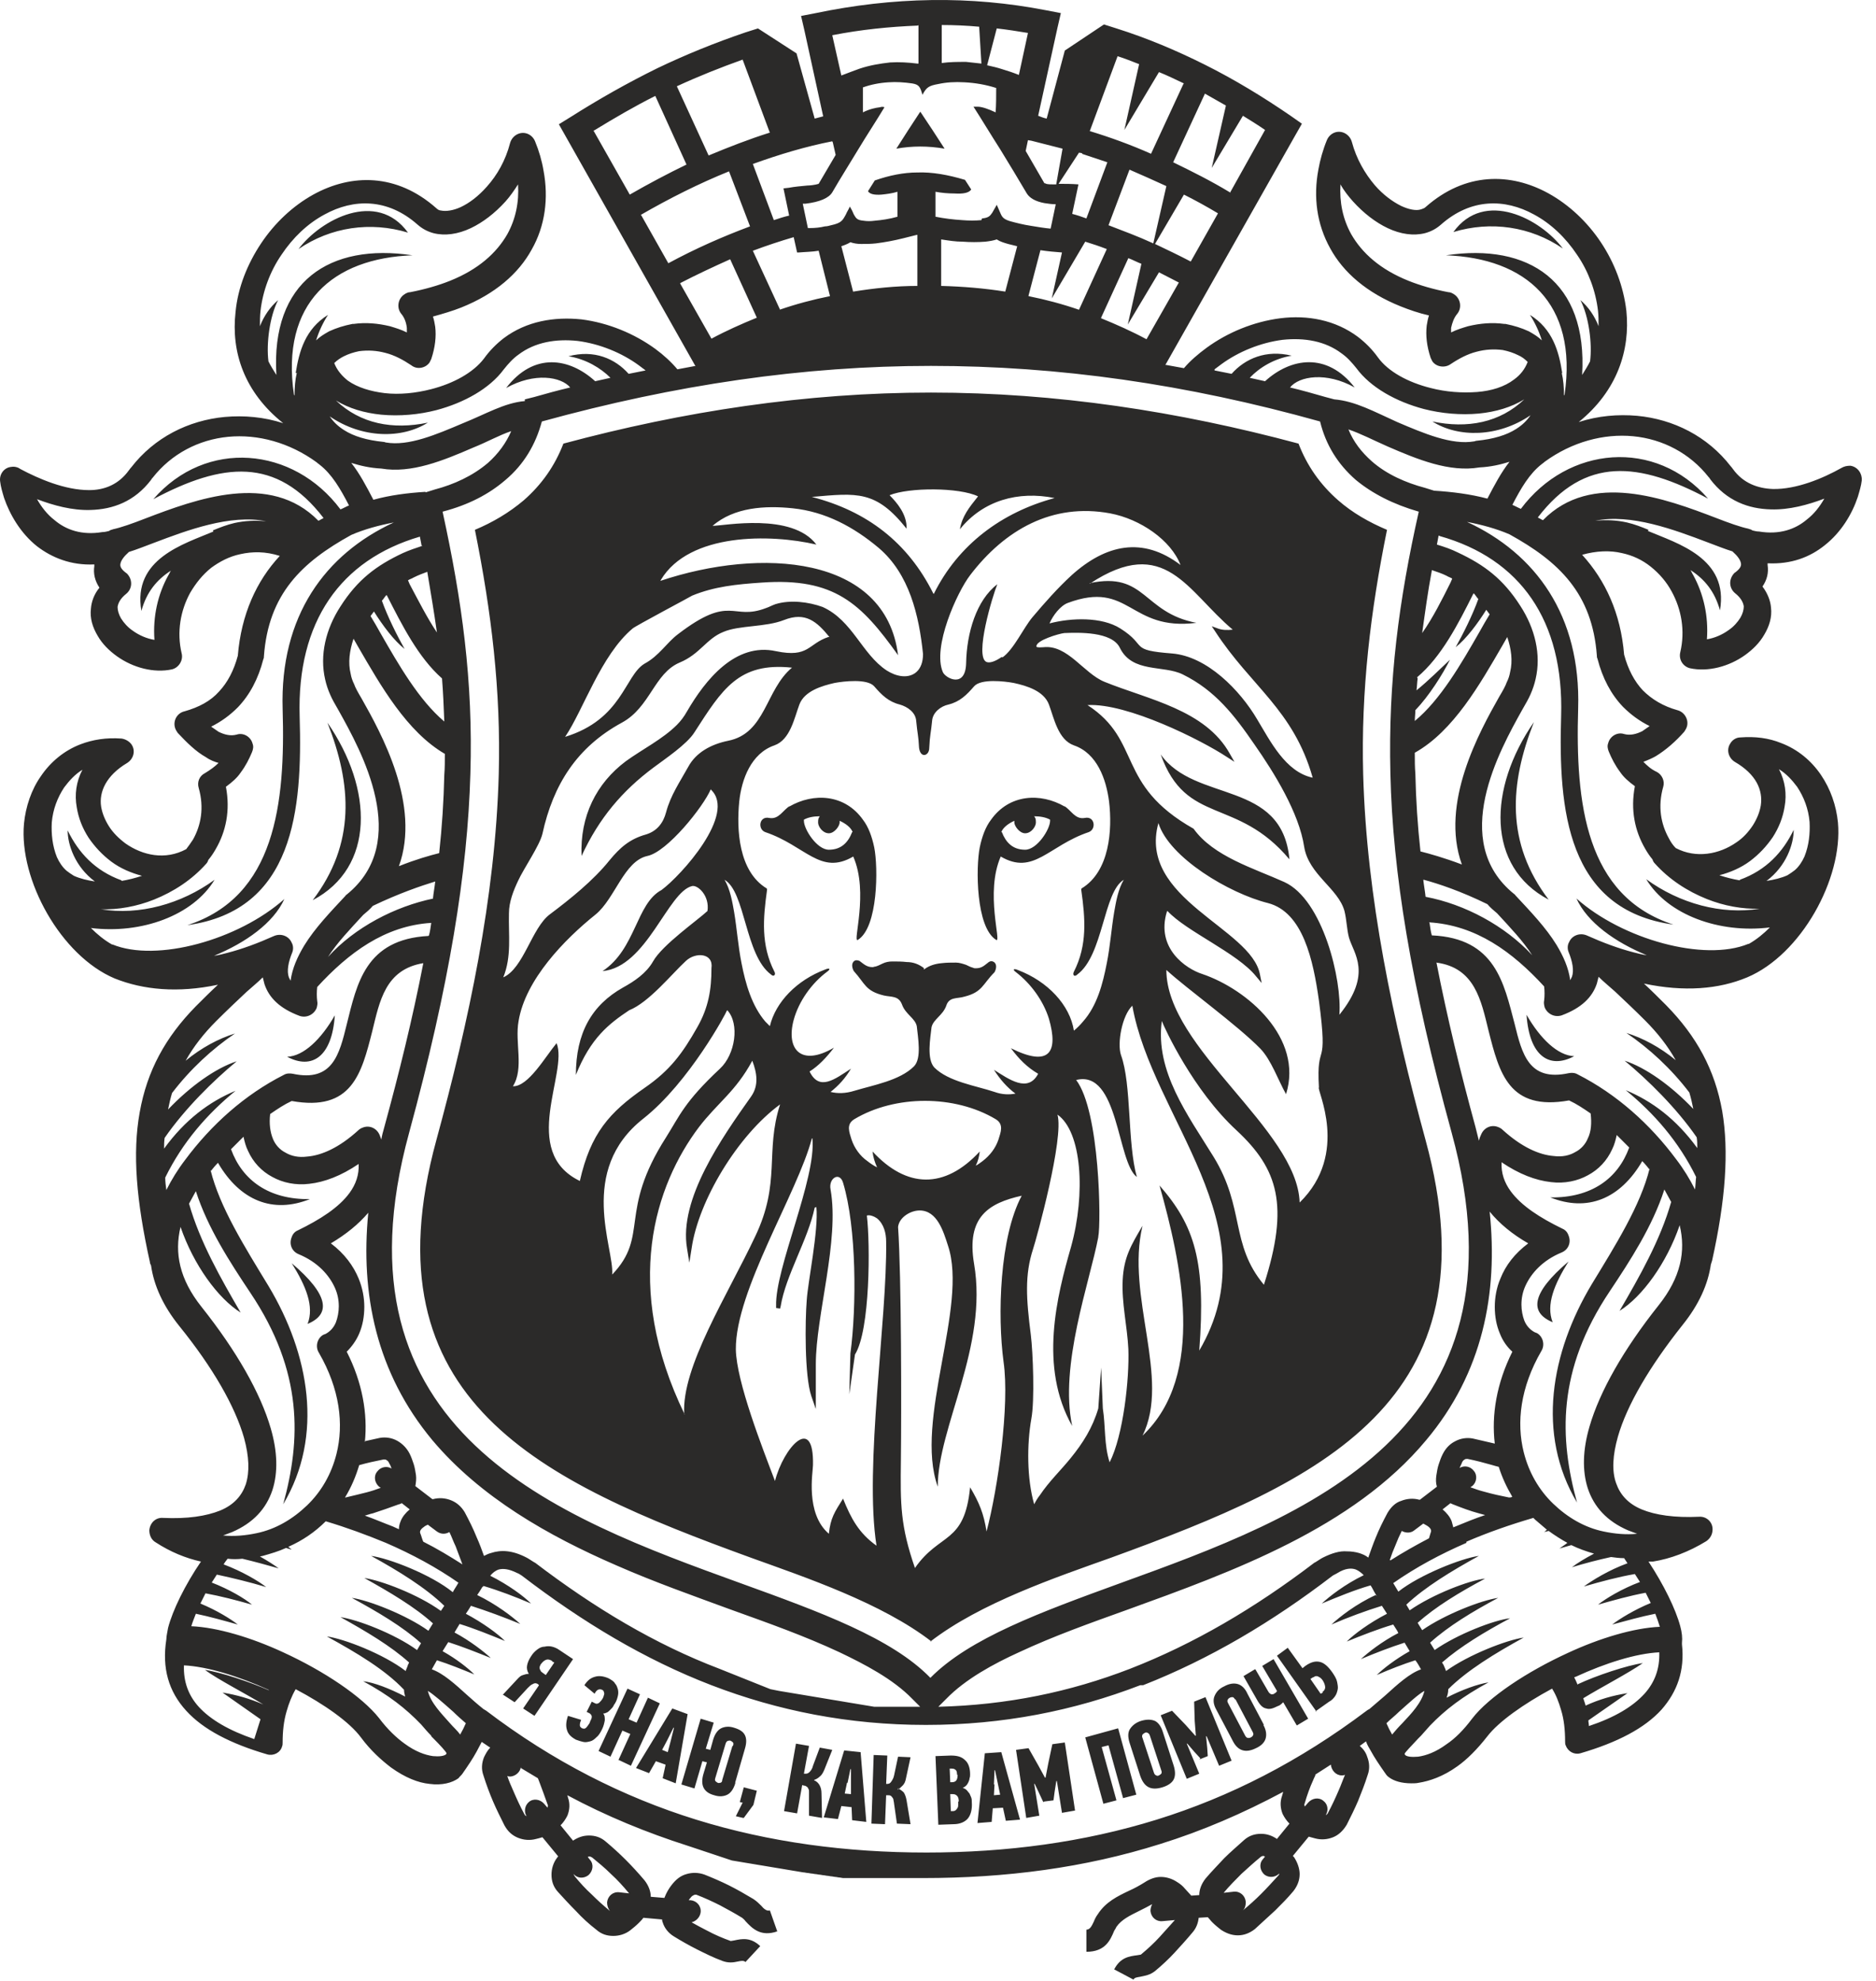<?xml version="1.0" encoding="UTF-8"?> <svg xmlns="http://www.w3.org/2000/svg" width="125" height="132" viewBox="0 0 125 132" fill="none"> <path fill-rule="evenodd" clip-rule="evenodd" d="M55.455 9.415C53.716 9.755 51.94 10.284 50.163 10.927L51.562 14.668C51.902 14.555 52.242 14.441 52.582 14.366L52.204 12.552L52.545 12.514C52.96 12.438 53.376 12.401 53.792 12.363C53.943 12.363 54.321 12.325 54.548 12.249C54.926 11.607 55.304 10.964 55.681 10.322L55.492 9.49L55.455 9.415ZM51.297 8.848L49.483 3.972C48.009 4.502 46.573 5.068 45.099 5.749L47.216 10.36C48.576 9.793 49.937 9.264 51.26 8.848H51.297ZM61.162 1.705C59.272 1.78 57.382 1.969 55.455 2.347L56.059 5.031C56.437 4.88 56.967 4.691 57.269 4.577C57.949 4.35 58.63 4.237 59.31 4.161C59.914 4.124 60.519 4.161 61.124 4.237H61.2V1.667L61.162 1.705ZM67.889 4.993L68.494 2.196C67.814 2.083 67.095 1.969 66.415 1.894L65.773 4.35C66.113 4.426 66.453 4.502 66.793 4.615C67.171 4.728 67.511 4.842 67.889 4.993ZM65.395 4.275L65.243 1.78C64.412 1.705 63.581 1.667 62.749 1.667V4.199C63.278 4.124 63.807 4.124 64.374 4.124C64.714 4.161 65.055 4.199 65.395 4.237V4.275ZM72.122 10.209L71.895 10.171L70.535 12.249C70.988 12.249 71.404 12.249 71.858 12.287L71.442 14.252C71.744 14.328 72.084 14.441 72.387 14.555L73.785 10.813C73.218 10.624 72.651 10.435 72.084 10.246L72.122 10.209ZM70.383 12.249L70.799 9.906L68.721 9.377L68.494 9.339L68.343 10.057C68.758 10.775 69.174 11.493 69.59 12.212C69.628 12.212 69.665 12.212 69.703 12.249C69.854 12.287 70.043 12.287 70.195 12.287H70.383V12.249ZM78.887 5.56C78.32 5.295 77.791 5.031 77.224 4.804L74.919 8.659L75.901 4.275C75.41 4.086 74.957 3.897 74.465 3.746L72.613 8.735C73.974 9.15 75.335 9.642 76.695 10.246L78.849 5.598L78.887 5.56ZM81.949 12.854L84.292 8.659C83.8 8.319 83.309 8.016 82.818 7.714L80.739 11.191L81.684 7.034C81.231 6.769 80.739 6.505 80.286 6.24L78.169 10.813C79.416 11.418 80.701 12.06 81.949 12.816V12.854ZM79.341 17.427L81.155 14.215C80.399 13.761 79.643 13.345 78.887 12.967L76.96 16.256C77.753 16.634 78.547 17.012 79.341 17.427ZM77.716 12.401C76.884 12.023 76.053 11.645 75.259 11.305L73.861 15.008C74.843 15.386 75.864 15.764 76.846 16.218L77.716 12.401ZM73.369 21.207C74.39 21.622 75.41 22.076 76.393 22.605L78.547 18.826C78.094 18.599 77.678 18.372 77.224 18.145L75.146 21.622L76.053 17.578C75.75 17.465 75.486 17.314 75.183 17.201L73.369 21.169V21.207ZM68.532 19.733C69.665 19.959 70.799 20.262 71.895 20.64L73.747 16.596C73.256 16.407 72.802 16.256 72.311 16.104L70.081 19.884L70.761 16.823C70.27 16.785 69.817 16.747 69.325 16.671L68.532 19.695V19.733ZM62.711 19.052C64.147 19.09 65.546 19.204 66.982 19.43L67.776 16.407C67.587 16.369 67.36 16.293 67.171 16.256C66.906 16.18 66.642 16.104 66.415 15.953C66.188 16.029 65.962 16.067 65.659 16.104C65.168 16.142 64.639 16.142 64.147 16.104C63.656 16.104 63.203 16.029 62.711 15.953V19.052ZM56.853 19.43C58.252 19.204 59.688 19.052 61.124 19.052V15.651H61.086C60.784 15.726 60.481 15.802 60.179 15.878C59.574 16.029 58.97 16.142 58.365 16.218C58.025 16.256 57.722 16.256 57.382 16.256C57.118 16.256 56.891 16.218 56.664 16.142C56.475 16.256 56.286 16.331 56.059 16.407L56.853 19.468V19.43ZM51.94 20.64C53.036 20.262 54.17 19.959 55.304 19.733L54.548 16.709C54.094 16.785 53.641 16.785 53.225 16.823H53.187H53.111L52.885 15.802C51.978 16.067 51.071 16.369 50.163 16.709L51.978 20.64H51.94ZM45.326 18.901L47.405 22.567C48.387 22.038 49.408 21.585 50.428 21.169L48.652 17.276C47.556 17.767 46.422 18.297 45.326 18.863V18.901ZM42.718 14.328L44.532 17.541C46.346 16.558 48.16 15.764 49.975 15.084L48.576 11.418C46.611 12.212 44.646 13.194 42.68 14.328H42.718ZM39.543 8.697L41.962 12.967C43.209 12.249 44.494 11.569 45.742 10.964L43.663 6.391C42.302 7.072 40.942 7.865 39.581 8.697H39.543ZM65.395 14.668C64.979 14.706 64.563 14.706 64.11 14.668C63.505 14.63 62.9 14.555 62.333 14.441C62.333 13.912 62.333 13.345 62.333 12.778C62.749 12.854 63.165 12.892 63.581 12.892C64.185 12.93 64.563 12.854 64.714 12.627C64.563 12.401 64.45 12.212 64.299 11.985C63.165 11.645 62.106 11.456 61.124 11.493C60.217 11.493 59.272 11.682 58.289 12.023C58.138 12.249 57.987 12.514 57.836 12.741C57.949 12.93 58.252 13.005 58.743 12.967C59.083 12.93 59.423 12.892 59.801 12.778C59.801 13.345 59.801 13.875 59.801 14.441C59.272 14.593 58.743 14.668 58.289 14.706C58.025 14.744 57.76 14.744 57.533 14.706C57.118 14.668 57.042 14.555 56.891 14.29C56.815 14.101 56.74 13.95 56.626 13.761C56.551 13.95 56.437 14.101 56.362 14.29C56.135 14.706 56.059 14.857 55.379 15.008C55.228 15.046 55.115 15.084 54.963 15.084C54.661 15.16 54.321 15.197 53.943 15.197H53.83L53.489 13.572C53.565 13.572 53.603 13.572 53.678 13.572C54.623 13.459 55.228 13.194 55.455 12.816C56.022 11.834 56.626 10.889 57.193 9.944C57.76 8.999 58.365 8.092 58.932 7.147C58.856 7.109 58.743 7.109 58.63 7.147C58.327 7.185 57.949 7.261 57.496 7.487C57.496 6.92 57.496 6.391 57.496 5.824C58.025 5.635 58.592 5.522 59.196 5.484C59.725 5.446 60.255 5.484 60.784 5.56C61.237 5.635 61.313 5.787 61.464 6.316C61.729 5.824 61.88 5.711 62.522 5.598C63.051 5.484 63.618 5.446 64.261 5.484C64.979 5.522 65.659 5.635 66.377 5.862C66.377 6.391 66.377 6.958 66.34 7.487C65.848 7.261 65.432 7.109 65.13 7.109C65.017 7.109 64.941 7.109 64.865 7.109C65.47 8.054 66.037 8.999 66.642 9.944C67.247 10.927 67.814 11.871 68.418 12.892C68.607 13.194 68.985 13.421 69.59 13.534C69.854 13.572 70.081 13.61 70.346 13.61L70.005 15.235C69.59 15.197 69.136 15.122 68.683 15.046C68.191 14.971 67.738 14.857 67.322 14.744C66.944 14.63 66.793 14.517 66.68 14.252C66.604 14.063 66.491 13.837 66.415 13.648C66.302 13.837 66.226 13.988 66.113 14.177C65.962 14.404 65.848 14.517 65.432 14.555L65.395 14.668ZM61.313 7.45C60.784 8.243 60.255 9.075 59.725 9.906C60.784 9.717 61.842 9.717 62.938 9.906C62.409 9.075 61.88 8.281 61.351 7.487L61.313 7.45ZM104.058 24.835C104.172 25.326 104.209 25.818 104.209 26.347L104.247 26.309C105.154 20.186 101.639 17.201 96.348 17.012C101.866 16.18 105.797 18.75 105.419 24.986C105.608 24.684 105.797 24.381 105.948 24.079C106.099 22.907 105.872 21.093 105.305 19.997C105.835 20.451 106.25 21.055 106.515 21.736C106.515 21.396 106.515 21.055 106.477 20.715C106.326 19.392 105.835 18.07 105.079 16.974C104.323 15.84 103.34 14.895 102.206 14.29C100.279 13.232 98.011 13.194 96.008 14.971C95.706 15.235 95.365 15.424 94.95 15.537C94.194 15.726 93.325 15.613 92.455 15.197C91.662 14.819 90.868 14.215 90.15 13.421C89.848 13.081 89.545 12.703 89.318 12.287C89.243 13.459 89.47 14.593 90.037 15.613C90.755 16.86 91.964 17.956 93.854 18.712C94.61 19.015 95.517 19.279 96.499 19.468C96.65 19.468 96.802 19.544 96.953 19.657C97.331 19.959 97.406 20.526 97.104 20.904C96.877 21.169 96.764 21.509 96.688 21.849C96.688 21.925 96.688 22.038 96.688 22.151C97.066 21.962 97.444 21.849 97.822 21.736C98.616 21.547 99.409 21.471 100.241 21.585C100.279 21.585 100.317 21.585 100.317 21.585C100.883 21.698 101.375 21.849 101.866 22.076C102.206 22.265 102.509 22.454 102.735 22.681C102.546 22.076 102.282 21.509 101.942 20.98C103.454 21.925 103.869 23.399 104.096 24.873L104.058 24.835ZM97.973 99.101C98.276 99.214 98.616 99.328 98.918 99.403C99.447 99.554 99.976 99.668 100.543 99.781C100.619 99.781 100.695 99.781 100.732 99.743H100.77C100.392 99.101 100.09 98.458 99.863 97.74C99.712 97.702 99.561 97.665 99.447 97.627C98.918 97.475 98.351 97.324 97.784 97.211C97.709 97.211 97.633 97.211 97.595 97.249C97.52 97.287 97.444 97.362 97.406 97.475C97.369 97.589 97.293 97.702 97.255 97.816C97.558 97.627 97.973 97.702 98.2 98.005C98.465 98.307 98.389 98.798 98.087 99.025L97.973 99.101ZM26.58 100.235C25.975 100.461 25.408 100.65 24.841 100.839C24.652 100.877 24.463 100.953 24.312 100.99C24.955 101.217 25.559 101.482 26.164 101.709L26.58 101.897C26.58 101.709 26.618 101.557 26.693 101.368C26.807 101.066 27.033 100.801 27.298 100.575L26.769 100.159C26.731 100.197 26.655 100.197 26.618 100.235H26.58ZM23.027 99.781C23.519 99.668 23.972 99.554 24.426 99.441C24.728 99.365 25.068 99.252 25.37 99.138L25.257 99.063C24.955 98.798 24.879 98.345 25.144 98.043C25.37 97.74 25.786 97.665 26.089 97.853C26.051 97.74 26.013 97.627 25.937 97.513C25.9 97.4 25.824 97.324 25.748 97.287C25.711 97.249 25.635 97.249 25.559 97.249C24.992 97.362 24.463 97.475 23.934 97.627C23.707 98.383 23.405 99.101 22.989 99.781H23.027ZM24.274 96.039C24.615 95.964 24.955 95.888 25.295 95.813C25.711 95.737 26.126 95.813 26.466 96.002C26.807 96.191 27.109 96.493 27.298 96.871C27.411 97.098 27.487 97.324 27.563 97.551C27.638 97.778 27.676 98.043 27.714 98.269C27.752 98.534 27.714 98.798 27.676 99.025L28.81 99.894H28.848C29.263 99.781 29.679 99.819 30.057 99.97C30.435 100.121 30.737 100.386 30.964 100.764C31.266 101.331 31.531 101.86 31.758 102.427C31.947 102.842 32.098 103.258 32.249 103.674C32.4 103.598 32.551 103.523 32.703 103.485C33.383 103.258 34.139 103.296 35.084 103.787C35.235 103.863 35.386 103.976 35.575 104.09C35.613 104.09 35.613 104.127 35.651 104.127C39.619 107.151 43.663 109.57 47.934 111.195L48.123 111.27L48.312 111.346L48.501 111.422L48.69 111.497L48.879 111.573L49.068 111.648L49.257 111.724L49.446 111.8L49.634 111.875L49.823 111.951L50.012 112.026L50.201 112.102L50.39 112.178L50.579 112.253L50.768 112.329L50.957 112.404L51.146 112.48L51.335 112.555L51.524 112.593L51.713 112.631L51.902 112.669L52.129 112.707L52.356 112.744L52.582 112.782L52.809 112.82L53.036 112.858L53.263 112.896L53.489 112.933L53.716 112.971L53.943 113.009L54.17 113.047L54.397 113.085L54.623 113.122L54.85 113.16L55.077 113.198L55.304 113.236L55.53 113.274L55.757 113.311L55.984 113.349L56.211 113.387L56.437 113.425L56.664 113.463L56.891 113.5L57.118 113.538L57.344 113.576L57.571 113.614L57.798 113.651L58.025 113.689L58.252 113.727H58.478H58.705H58.932H59.159H59.385H59.612H59.839H60.066H60.292H60.519H60.746H60.973H61.2H61.313L60.784 113.198C59.499 111.875 57.609 110.893 55.946 110.099C53.603 109.003 51.146 108.134 48.727 107.264C46.157 106.319 43.587 105.412 41.093 104.316C36.558 102.351 32.022 99.781 28.81 95.964C25.068 91.466 24.01 86.213 24.539 80.808C23.896 81.564 23.065 82.244 22.045 82.849C22.952 83.529 23.556 84.361 23.896 85.192C24.161 85.835 24.274 86.477 24.274 87.082C24.274 87.725 24.161 88.329 23.934 88.858C23.745 89.312 23.443 89.728 23.103 90.068C24.161 92.147 24.501 94.225 24.312 96.077L24.274 96.039ZM62.522 113.727C67.095 113.614 71.291 112.744 75.297 111.195C79.567 109.532 83.612 107.151 87.58 104.127C87.618 104.127 87.618 104.09 87.656 104.09C87.844 103.976 87.996 103.863 88.147 103.787C88.751 103.485 89.281 103.334 89.734 103.371C90.037 103.371 90.301 103.409 90.566 103.485C90.792 103.56 90.981 103.636 91.17 103.787C91.322 103.371 91.473 102.918 91.662 102.464C91.888 101.897 92.153 101.368 92.455 100.801C92.682 100.423 92.984 100.121 93.362 100.008C93.74 99.857 94.156 99.819 94.572 99.932H94.61L95.743 99.063C95.668 98.836 95.668 98.572 95.706 98.307C95.743 98.08 95.781 97.816 95.857 97.589C95.932 97.362 96.008 97.135 96.121 96.909C96.31 96.531 96.575 96.228 96.953 96.039C97.293 95.85 97.709 95.775 98.124 95.85C98.616 95.964 99.107 96.077 99.599 96.191C99.372 94.301 99.712 92.184 100.77 90.068C100.43 89.766 100.128 89.35 99.939 88.858C99.712 88.329 99.599 87.725 99.599 87.082C99.599 86.477 99.712 85.797 99.976 85.192C100.317 84.323 100.921 83.529 101.828 82.849C100.77 82.244 99.901 81.526 99.258 80.733C99.825 86.175 98.805 91.466 95.025 95.964C90.15 101.822 82.1 104.732 75.108 107.264C72.689 108.134 70.232 109.003 67.889 110.099C66.226 110.855 64.336 111.875 63.051 113.198L62.522 113.727ZM109.841 104.052C110.861 105.601 111.655 107.226 111.957 108.36C112.071 108.776 112.108 109.154 112.071 109.456C112.071 109.494 112.071 109.532 112.071 109.57C112.26 111.308 111.768 112.707 110.71 113.916C109.576 115.163 107.762 116.108 105.305 116.826C104.89 116.94 104.474 116.713 104.323 116.297C104.285 116.222 104.285 116.108 104.285 116.033C104.285 115.277 104.209 114.559 104.02 113.954C103.869 113.425 103.68 112.933 103.416 112.518C101.526 113.538 99.863 114.71 99.107 115.692C98.427 116.562 97.747 117.242 97.104 117.695C96.159 118.376 95.252 118.678 94.534 118.792C94.383 118.829 94.194 118.829 94.043 118.829C93.4 118.829 92.871 118.678 92.531 118.414C92.418 118.338 92.342 118.225 92.266 118.111C91.926 117.62 91.586 117.129 91.322 116.637C91.208 116.448 91.095 116.259 91.019 116.033L90.603 116.335C90.83 116.524 91.019 116.788 91.095 117.053C91.246 117.431 91.284 117.847 91.133 118.262C90.944 118.867 90.717 119.434 90.49 120.001C90.263 120.53 89.999 121.059 89.734 121.588C89.507 121.966 89.205 122.269 88.827 122.42C88.449 122.571 88.033 122.609 87.618 122.495C87.466 122.458 87.353 122.42 87.202 122.382L86.144 123.667C86.181 123.705 86.181 123.705 86.219 123.743C86.446 124.083 86.597 124.498 86.597 124.876C86.597 125.292 86.446 125.67 86.181 126.01C85.804 126.464 85.388 126.88 84.972 127.295C84.519 127.711 84.065 128.127 83.612 128.542C83.271 128.807 82.893 128.958 82.478 128.958C82.062 128.958 81.684 128.807 81.344 128.58C81.155 128.429 80.966 128.278 80.777 128.089C80.663 127.976 80.588 127.862 80.475 127.749L79.87 127.787C79.832 128.127 79.719 128.467 79.454 128.769C79.076 129.223 78.698 129.638 78.282 130.092C77.867 130.546 77.413 130.961 76.96 131.339C76.62 131.604 76.317 131.642 75.977 131.717C75.788 131.755 75.599 131.755 75.523 131.906L74.239 131.226C74.654 130.432 75.221 130.357 75.788 130.281L76.015 130.243C76.468 129.865 76.884 129.487 77.262 129.072C77.602 128.694 77.942 128.316 78.282 127.938L77.451 128.013C77.035 128.051 76.695 127.749 76.657 127.333C76.657 127.182 76.695 127.031 76.771 126.88C76.506 127.031 76.204 127.182 75.901 127.333C75.297 127.635 74.73 127.9 74.39 128.391C74.352 128.467 74.314 128.542 74.239 128.656C73.974 129.298 73.634 130.054 72.387 130.054V128.58C72.651 128.58 72.764 128.278 72.878 128.051C72.954 127.862 73.029 127.711 73.142 127.56C73.672 126.728 74.465 126.35 75.259 125.972C75.599 125.821 75.939 125.632 76.242 125.443C76.582 125.217 76.96 125.065 77.338 125.065C77.716 125.065 78.094 125.179 78.434 125.406C78.623 125.519 78.812 125.67 78.963 125.859C79.114 126.01 79.227 126.161 79.379 126.313L79.908 126.275C79.908 125.897 80.059 125.519 80.323 125.179C80.739 124.687 81.155 124.272 81.571 123.818C81.986 123.402 82.44 123.024 82.893 122.609C83.234 122.306 83.612 122.193 84.027 122.193C84.405 122.193 84.745 122.306 85.085 122.533L85.917 121.513C85.728 121.324 85.577 121.097 85.463 120.87C85.312 120.492 85.275 120.077 85.426 119.661L85.501 119.396C82.818 120.832 80.097 122.004 77.3 122.873C72.273 124.461 67.02 125.141 61.502 125.141H61.464H61.237H61.2H60.973H60.935H60.708H60.67H60.444H60.406H60.179H60.141H59.914H59.877H59.65H59.612H59.385H59.348H59.121H59.083H58.856H58.818H58.592H58.554H58.327H58.289H58.063H58.025H57.798H57.76H57.533H57.496H57.269H57.231H57.004H56.967H56.74H56.702H56.475H56.437H56.211H56.173L55.946 125.103H55.908L55.681 125.065H55.644L55.417 125.028H55.379L55.152 124.99H55.115L54.888 124.952H54.85L54.623 124.914H54.586L54.359 124.876H54.321L54.094 124.839H54.056L53.83 124.801H53.792L53.565 124.763H53.527L53.3 124.725L53.074 124.687L52.847 124.65L52.62 124.612L52.393 124.574L52.167 124.536L51.94 124.498L51.713 124.461L51.486 124.423L51.26 124.385L51.033 124.347L50.806 124.309L50.579 124.272L50.352 124.234L50.126 124.196L49.899 124.158L49.672 124.121L49.446 124.083L49.219 124.045L48.992 124.007L48.765 123.969L48.538 123.894L48.312 123.818L48.085 123.743L47.858 123.667L47.631 123.591L47.405 123.516L47.178 123.44L46.951 123.365L46.724 123.289L46.498 123.213L46.271 123.138L46.044 123.062L45.817 122.987C43.096 122.117 40.413 121.021 37.805 119.623L37.843 119.774C37.994 120.19 37.956 120.606 37.805 120.984C37.691 121.21 37.54 121.437 37.351 121.626L38.183 122.647C38.523 122.42 38.863 122.306 39.241 122.306C39.657 122.306 40.035 122.42 40.375 122.722C40.828 123.1 41.282 123.516 41.698 123.932C42.113 124.347 42.529 124.801 42.945 125.292C43.209 125.632 43.361 126.01 43.361 126.388L44.268 126.464C44.305 126.388 44.343 126.275 44.381 126.199C44.494 125.972 44.608 125.783 44.759 125.594C45.023 125.254 45.326 124.99 45.742 124.876C46.12 124.763 46.535 124.763 46.951 124.914C47.518 125.141 48.047 125.368 48.576 125.632C49.105 125.897 49.634 126.199 50.201 126.539C50.428 126.691 50.579 126.842 50.73 126.993C50.882 127.182 51.108 127.371 51.297 127.295L51.789 128.694C50.693 129.072 50.126 128.505 49.672 128.013C49.597 127.9 49.483 127.824 49.446 127.787C48.954 127.484 48.463 127.22 47.971 126.955C47.442 126.691 46.951 126.464 46.46 126.275C46.384 126.237 46.309 126.237 46.233 126.275C46.157 126.313 46.082 126.35 46.006 126.464C45.968 126.502 45.931 126.539 45.893 126.615H46.006C46.422 126.653 46.724 126.993 46.687 127.409C46.649 127.749 46.384 128.013 46.082 128.089C46.422 128.278 46.762 128.467 47.14 128.656C47.631 128.92 48.16 129.147 48.69 129.336L48.916 129.298C49.446 129.185 50.012 129.072 50.655 129.676L49.672 130.735C49.559 130.621 49.37 130.659 49.181 130.697C48.841 130.772 48.538 130.81 48.123 130.659C47.518 130.432 46.989 130.168 46.46 129.903C45.931 129.638 45.401 129.336 44.91 129.034C44.532 128.807 44.268 128.467 44.154 128.089C44.117 128.013 44.117 127.938 44.117 127.9L42.869 127.787C42.794 127.9 42.68 128.013 42.567 128.127C42.378 128.316 42.189 128.467 42 128.618C41.66 128.883 41.244 128.996 40.866 128.996C40.45 128.996 40.072 128.883 39.732 128.58C39.241 128.202 38.788 127.787 38.372 127.333C37.956 126.917 37.54 126.464 37.162 126.048C36.86 125.708 36.747 125.33 36.747 124.914C36.747 124.536 36.86 124.121 37.124 123.78C37.162 123.743 37.162 123.705 37.2 123.705L36.142 122.42C36.029 122.458 35.877 122.495 35.726 122.533C35.31 122.647 34.895 122.609 34.517 122.458C34.139 122.306 33.836 122.042 33.61 121.626C33.345 121.097 33.081 120.568 32.854 120.039C32.627 119.51 32.4 118.905 32.211 118.3C32.06 117.884 32.098 117.469 32.249 117.091C32.362 116.864 32.476 116.637 32.665 116.448C32.476 116.335 32.287 116.184 32.098 116.07C31.985 116.297 31.871 116.486 31.758 116.713C31.493 117.204 31.153 117.695 30.813 118.187C30.737 118.3 30.624 118.376 30.548 118.489C30.133 118.792 29.452 118.98 28.621 118.867C27.865 118.792 26.996 118.451 26.051 117.771C25.408 117.28 24.69 116.637 24.048 115.768C23.292 114.748 21.629 113.576 19.701 112.555C19.437 113.009 19.248 113.5 19.097 114.029C18.908 114.672 18.832 115.352 18.832 116.108C18.832 116.184 18.832 116.297 18.794 116.373C18.681 116.788 18.227 117.015 17.812 116.902C15.355 116.184 13.541 115.239 12.407 113.992C11.235 112.707 10.782 111.157 11.084 109.23C11.084 109.003 11.16 108.738 11.198 108.474C11.5 107.302 12.332 105.601 13.39 104.052C12.369 103.825 11.349 103.409 10.366 102.767C10.102 102.616 9.95 102.313 9.95 101.973C9.988 101.482 10.366 101.104 10.857 101.142C12.483 101.217 13.73 101.028 14.675 100.65C15.582 100.272 16.111 99.668 16.375 98.912C16.64 98.08 16.602 97.06 16.262 95.813C15.657 93.696 14.183 91.126 11.954 88.367C10.857 87.007 10.253 85.646 10.064 84.323C10.026 84.248 9.988 84.172 9.988 84.096C9.081 80.015 8.817 76.84 9.308 74.119C9.799 71.36 11.009 69.13 13.05 67.051C13.541 66.56 14.032 66.069 14.524 65.615C11.84 66.182 9.535 65.955 7.645 65.199C4.055 63.687 1.258 58.623 1.598 54.881C1.711 53.748 2.089 52.614 2.732 51.707C3.374 50.762 4.281 50.006 5.377 49.59C6.171 49.288 7.078 49.137 8.098 49.212C8.363 49.25 8.628 49.401 8.779 49.628C9.043 50.044 8.892 50.573 8.476 50.837C7.078 51.669 6.587 52.765 6.738 53.748C6.813 54.201 7.002 54.655 7.267 55.07C7.532 55.486 7.91 55.864 8.363 56.204C9.497 56.998 11.009 57.338 12.407 56.582C12.558 56.393 12.709 56.166 12.861 55.94C13.39 54.995 13.617 53.823 13.239 52.5C13.125 52.122 13.276 51.707 13.654 51.518C14.032 51.291 14.335 51.064 14.561 50.837C14.297 50.762 13.994 50.648 13.73 50.459C13.05 50.081 12.445 49.477 11.84 48.834C11.764 48.721 11.689 48.608 11.651 48.456C11.538 48.003 11.802 47.511 12.294 47.398C13.239 47.133 14.032 46.718 14.599 46.075C15.166 45.471 15.582 44.677 15.846 43.694C16.073 40.935 17.093 38.705 18.643 37.042C17.698 36.74 16.829 36.74 15.998 36.929C15.279 37.08 14.637 37.42 14.07 37.836C13.503 38.29 13.05 38.857 12.672 39.499C12.029 40.671 11.764 42.107 12.105 43.543C12.218 43.997 11.916 44.488 11.462 44.601C10.253 44.866 8.854 44.488 7.796 43.732C7.267 43.354 6.813 42.901 6.511 42.371C6.171 41.804 5.982 41.2 6.058 40.557C6.095 40.066 6.284 39.575 6.625 39.159C6.322 38.705 6.209 38.214 6.284 37.723C6.284 37.685 6.284 37.647 6.284 37.609C4.735 37.685 3.45 37.156 2.467 36.4C1.371 35.531 0.653 34.283 0.275 33.187C0.162 32.809 0.048 32.432 0.011 32.091C-0.065 31.6 0.275 31.146 0.766 31.109C0.993 31.071 1.22 31.146 1.371 31.26C2.581 31.902 4.319 32.658 5.944 32.658C6.965 32.658 7.91 32.28 8.59 31.335C8.628 31.298 8.665 31.222 8.741 31.146C10.291 29.143 12.558 28.01 14.977 27.783C16.262 27.669 17.585 27.783 18.87 28.199C16.262 26.12 15.393 23.436 15.695 20.791C15.846 19.166 16.489 17.578 17.396 16.218C18.303 14.857 19.512 13.723 20.873 12.967C23.405 11.569 26.429 11.531 29.074 13.875C29.15 13.95 29.263 14.026 29.377 14.026C29.717 14.101 30.208 14.026 30.7 13.799C31.266 13.534 31.871 13.081 32.438 12.438C33.118 11.682 33.685 10.7 33.988 9.528C34.063 9.264 34.252 9.037 34.517 8.924C34.97 8.735 35.462 8.961 35.651 9.415C35.915 10.057 36.104 10.7 36.218 11.38C36.558 13.194 36.331 15.046 35.424 16.634C34.554 18.221 33.005 19.581 30.737 20.489C30.17 20.715 29.528 20.904 28.848 21.093C28.923 21.32 28.961 21.547 28.999 21.774C29.074 22.416 28.999 23.134 28.734 23.928C28.696 24.003 28.659 24.079 28.621 24.155C28.356 24.532 27.789 24.646 27.411 24.344C26.845 23.966 26.278 23.663 25.673 23.512C25.106 23.361 24.539 23.323 23.934 23.399C23.556 23.474 23.216 23.588 22.914 23.739C22.687 23.852 22.46 24.003 22.271 24.192C22.46 24.684 22.8 25.062 23.178 25.364C23.821 25.818 24.69 26.082 25.635 26.195C26.618 26.309 27.714 26.195 28.734 25.931C30.208 25.553 31.531 24.835 32.249 23.89C32.627 23.361 33.081 22.907 33.572 22.529C35.084 21.396 36.935 21.093 38.75 21.282C40.526 21.509 42.264 22.227 43.663 23.247C44.23 23.663 44.721 24.117 45.137 24.608C45.553 24.532 45.931 24.457 46.346 24.381L46.309 24.344L37.238 8.281L38.032 7.79C39.883 6.618 41.811 5.522 43.814 4.539C45.704 3.632 47.669 2.839 49.672 2.158L50.504 1.894L53.074 3.557L54.283 7.903L54.85 7.752L53.603 2.045L53.376 1.062L54.359 0.873C56.891 0.344 59.461 0.042 62.069 0.004C64.639 -0.034 67.171 0.193 69.703 0.684L70.686 0.873L70.459 1.856L69.174 7.714C69.363 7.79 69.552 7.865 69.741 7.903L70.95 3.368L73.558 1.629L74.39 1.894C76.431 2.536 78.396 3.368 80.286 4.313C82.251 5.295 84.178 6.467 85.993 7.714L86.748 8.243L86.295 9.037L77.678 24.268L77.64 24.306C78.056 24.381 78.472 24.457 78.887 24.532C79.303 24.041 79.832 23.588 80.399 23.172C81.797 22.151 83.536 21.433 85.312 21.207C87.126 20.98 88.978 21.32 90.49 22.454C90.981 22.832 91.435 23.285 91.813 23.814C92.493 24.759 93.816 25.477 95.328 25.855C96.348 26.12 97.406 26.195 98.427 26.12C99.372 26.044 100.241 25.78 100.883 25.288C101.299 24.986 101.602 24.608 101.791 24.117C101.602 23.928 101.413 23.777 101.148 23.663C100.846 23.512 100.506 23.399 100.128 23.323C99.523 23.247 98.956 23.285 98.389 23.436C97.784 23.588 97.217 23.89 96.65 24.268C96.273 24.532 95.706 24.457 95.441 24.079C95.403 24.003 95.365 23.928 95.328 23.852C95.063 23.059 94.988 22.34 95.063 21.698C95.101 21.471 95.139 21.244 95.214 21.018C94.534 20.866 93.891 20.64 93.325 20.413C91.057 19.506 89.507 18.145 88.638 16.558C87.731 14.933 87.504 13.119 87.844 11.305C87.958 10.662 88.147 9.982 88.411 9.339C88.6 8.886 89.092 8.659 89.545 8.848C89.81 8.961 89.999 9.188 90.074 9.453C90.377 10.586 90.944 11.569 91.624 12.363C92.153 12.967 92.758 13.421 93.362 13.723C93.854 13.95 94.345 14.063 94.685 13.95C94.799 13.912 94.912 13.875 94.988 13.799C97.633 11.456 100.657 11.493 103.189 12.892C104.55 13.648 105.759 14.782 106.666 16.142C107.573 17.503 108.178 19.09 108.367 20.715C108.631 23.323 107.762 26.044 105.192 28.123C106.477 27.707 107.8 27.594 109.085 27.707C111.504 27.934 113.771 29.068 115.321 31.071C115.397 31.146 115.434 31.222 115.472 31.26C116.152 32.205 117.135 32.545 118.118 32.583C119.705 32.62 121.481 31.865 122.691 31.184C122.88 31.071 123.069 31.033 123.296 31.033C123.787 31.109 124.089 31.562 124.051 32.016C124.014 32.356 123.9 32.734 123.787 33.112C123.409 34.246 122.691 35.455 121.595 36.324C120.612 37.118 119.365 37.609 117.778 37.534C117.778 37.572 117.778 37.609 117.778 37.647C117.853 38.176 117.74 38.63 117.437 39.083C117.778 39.537 117.967 40.028 118.004 40.482C118.08 41.124 117.891 41.729 117.551 42.296C117.248 42.825 116.795 43.279 116.266 43.657C115.208 44.412 113.809 44.79 112.6 44.526C112.146 44.412 111.844 43.959 111.957 43.468C112.297 42.031 112.033 40.595 111.39 39.423C111.05 38.781 110.559 38.214 109.992 37.761C109.425 37.307 108.783 37.005 108.064 36.853C107.271 36.664 106.364 36.702 105.419 36.967C106.968 38.668 107.989 40.86 108.216 43.619C108.48 44.601 108.896 45.395 109.463 46C110.068 46.604 110.823 47.058 111.768 47.322C112.222 47.436 112.524 47.927 112.411 48.381C112.373 48.532 112.297 48.645 112.222 48.759C111.655 49.401 111.012 49.968 110.332 50.384C110.068 50.535 109.803 50.648 109.501 50.762C109.727 50.989 109.992 51.253 110.408 51.442C110.748 51.631 110.937 52.047 110.823 52.425C110.445 53.748 110.672 54.919 111.201 55.864C111.315 56.091 111.466 56.318 111.655 56.507C113.015 57.225 114.565 56.922 115.699 56.129C116.152 55.826 116.493 55.448 116.795 54.995C117.059 54.579 117.248 54.126 117.324 53.672C117.475 52.651 117.022 51.593 115.585 50.762C115.17 50.497 115.019 49.968 115.283 49.552C115.434 49.288 115.699 49.137 115.963 49.137C116.946 49.061 117.853 49.174 118.685 49.515C119.781 49.93 120.688 50.686 121.33 51.631C121.973 52.576 122.351 53.672 122.464 54.806C122.804 58.547 120.007 63.612 116.417 65.124C114.527 65.917 112.222 66.106 109.538 65.539C110.03 65.993 110.521 66.484 111.012 66.975C113.053 69.054 114.263 71.284 114.754 74.043C115.208 76.727 114.981 79.939 114.074 84.021C114.036 84.096 114.036 84.172 113.998 84.248C113.809 85.57 113.204 86.931 112.108 88.291C109.916 91.05 108.405 93.621 107.8 95.737C107.46 96.946 107.384 98.005 107.686 98.836C107.951 99.592 108.48 100.197 109.387 100.575C110.294 100.953 111.579 101.142 113.204 101.066C113.696 101.028 114.111 101.406 114.111 101.897C114.111 102.238 113.96 102.502 113.696 102.691C112.524 103.409 111.315 103.863 110.143 104.052H109.841ZM29.944 102.086C29.679 102.238 29.377 102.238 29.112 102.049L28.507 101.595C28.432 101.633 28.318 101.671 28.243 101.746C28.13 101.822 28.054 101.897 28.016 101.973C27.978 102.049 27.978 102.124 28.016 102.2C28.092 102.389 28.13 102.578 28.205 102.729C29.112 103.182 29.981 103.712 30.813 104.241C30.662 103.825 30.511 103.447 30.359 103.031C30.208 102.729 30.095 102.389 29.944 102.086ZM34.706 117.733C34.668 118.073 34.365 118.338 34.025 118.376C33.95 118.376 33.874 118.376 33.799 118.338C33.912 118.678 34.063 119.018 34.214 119.358C34.441 119.888 34.668 120.379 34.932 120.87C34.97 120.946 35.008 120.984 35.084 121.021C34.895 120.719 34.97 120.303 35.235 120.077C35.537 119.812 35.991 119.888 36.255 120.19L36.482 120.454V120.417C36.52 120.341 36.52 120.303 36.482 120.228C36.293 119.699 36.104 119.169 35.915 118.678L35.84 118.489C35.462 118.262 35.084 118.036 34.706 117.809V117.733ZM41.887 126.124C41.509 125.67 41.131 125.254 40.715 124.876C40.299 124.461 39.883 124.121 39.468 123.78C39.392 123.743 39.354 123.705 39.279 123.705C39.241 123.705 39.203 123.705 39.165 123.743L39.317 123.932C39.581 124.234 39.506 124.687 39.203 124.952C38.901 125.179 38.485 125.179 38.221 124.876C38.221 124.914 38.258 124.952 38.296 125.028C38.636 125.443 39.014 125.859 39.43 126.237C39.808 126.615 40.186 126.955 40.639 127.333C40.526 127.182 40.45 126.993 40.45 126.766C40.488 126.35 40.828 126.048 41.244 126.086L41.924 126.161L41.887 126.124ZM87.656 118.262C87.618 118.376 87.542 118.489 87.504 118.603C87.278 119.094 87.089 119.623 86.937 120.152C86.9 120.228 86.9 120.303 86.937 120.341V120.379L87.164 120.114C87.429 119.812 87.882 119.736 88.185 120.001C88.487 120.228 88.525 120.643 88.336 120.946C88.411 120.908 88.449 120.87 88.487 120.795C88.751 120.303 88.978 119.812 89.205 119.283C89.356 118.943 89.47 118.603 89.621 118.262C89.545 118.3 89.47 118.3 89.394 118.3C89.016 118.3 88.714 117.96 88.676 117.582C88.336 117.809 87.958 118.036 87.618 118.262H87.656ZM82.704 124.876C82.326 125.254 81.911 125.67 81.533 126.124L82.213 126.048C82.629 126.01 82.969 126.313 83.007 126.728C83.007 126.955 82.969 127.144 82.818 127.295C83.271 126.917 83.649 126.577 84.027 126.199C84.405 125.821 84.783 125.406 85.161 124.99C85.199 124.952 85.237 124.914 85.237 124.839C84.972 125.103 84.556 125.141 84.254 124.914C83.952 124.65 83.876 124.196 84.141 123.894L84.292 123.705C84.254 123.705 84.216 123.667 84.178 123.667C84.103 123.667 84.027 123.705 83.989 123.743C83.574 124.083 83.158 124.461 82.742 124.839L82.704 124.876ZM92.644 103.976C93.476 103.447 94.345 102.956 95.214 102.502C95.252 102.389 95.29 102.238 95.328 102.124C95.365 102.049 95.365 101.973 95.328 101.897C95.29 101.822 95.214 101.746 95.101 101.671C95.025 101.633 94.912 101.557 94.836 101.52L94.232 101.973C94.005 102.162 93.665 102.162 93.4 102.011C93.249 102.313 93.098 102.653 92.984 102.956C92.833 103.296 92.72 103.598 92.606 103.938L92.644 103.976ZM96.802 101.784L96.991 101.709C97.633 101.444 98.276 101.179 98.956 100.953C98.805 100.915 98.691 100.877 98.54 100.839C97.973 100.688 97.369 100.461 96.802 100.235C96.726 100.197 96.688 100.197 96.65 100.159L96.121 100.575C96.386 100.801 96.613 101.066 96.726 101.368C96.764 101.52 96.802 101.633 96.84 101.784H96.802ZM17.358 114.559L14.826 112.782C15.771 112.933 16.678 113.198 17.547 113.576C16.375 112.858 14.524 111.913 13.654 111.27C14.713 111.422 16.716 112.102 17.925 112.631L17.887 112.593C15.884 111.686 13.805 111.044 12.256 110.968C12.218 112.064 12.558 112.971 13.239 113.727C14.032 114.596 15.279 115.314 16.942 115.881L17.358 114.559ZM105.154 112.215C106.364 111.648 108.405 110.968 109.463 110.817C108.556 111.459 106.666 112.442 105.494 113.16C105.532 113.274 105.57 113.387 105.608 113.5C105.608 113.538 105.646 113.576 105.646 113.651C106.553 113.236 107.46 112.971 108.442 112.82L105.835 114.634C105.835 114.748 105.872 114.899 105.872 115.012C107.573 114.445 108.783 113.727 109.576 112.858C110.256 112.102 110.597 111.195 110.559 110.099C109.009 110.174 106.968 110.817 105.003 111.724L104.89 111.762C104.965 111.913 105.041 112.064 105.116 112.253L105.154 112.215ZM19.777 24.835C19.664 25.326 19.626 25.818 19.626 26.347L19.588 26.309C18.681 20.186 22.196 17.201 27.487 17.012C21.969 16.18 18.038 18.75 18.416 24.986C18.227 24.684 18.038 24.381 17.887 24.079C17.736 22.907 17.963 21.093 18.53 19.997C18.001 20.451 17.585 21.055 17.32 21.736C17.32 21.396 17.32 21.055 17.358 20.715C17.509 19.392 18.001 18.07 18.756 16.974C19.512 15.84 20.495 14.895 21.629 14.29C23.556 13.232 25.824 13.194 27.827 14.971C28.13 15.235 28.47 15.424 28.885 15.537C29.641 15.726 30.511 15.613 31.38 15.197C32.173 14.819 32.967 14.215 33.685 13.421C33.988 13.081 34.252 12.703 34.517 12.287C34.592 13.459 34.365 14.593 33.799 15.613C33.081 16.86 31.871 17.956 29.981 18.712C29.226 19.015 28.318 19.279 27.336 19.468C27.185 19.468 27.033 19.544 26.882 19.657C26.504 19.959 26.429 20.526 26.731 20.904C26.958 21.169 27.071 21.509 27.109 21.849C27.109 21.925 27.109 22.038 27.109 22.151C26.731 21.962 26.353 21.849 25.975 21.736C25.181 21.547 24.388 21.471 23.556 21.585C23.519 21.585 23.481 21.585 23.481 21.585C22.914 21.698 22.422 21.849 21.931 22.076C21.591 22.265 21.289 22.454 21.062 22.681C21.251 22.076 21.515 21.509 21.856 20.98C20.344 21.925 19.928 23.399 19.701 24.873L19.777 24.835ZM14.032 78.049C14.183 77.86 14.335 77.671 14.524 77.482C15.998 80.015 18.19 80.884 20.646 79.901C17.925 79.939 16.149 78.654 15.393 76.575C15.657 76.311 15.96 76.008 16.224 75.744C16.3 76.084 16.375 76.386 16.527 76.689C16.867 77.445 17.434 78.049 18.152 78.427C18.832 78.805 19.701 78.994 20.608 78.881C21.629 78.767 22.725 78.352 23.896 77.558C23.934 78.276 23.707 78.918 23.292 79.486C22.574 80.468 21.326 81.262 19.852 81.98C19.664 82.055 19.512 82.207 19.437 82.433C19.248 82.887 19.437 83.378 19.89 83.567C21.175 84.096 21.931 84.966 22.309 85.797C22.498 86.213 22.574 86.629 22.574 87.044C22.574 87.422 22.498 87.8 22.385 88.103C22.234 88.481 21.969 88.745 21.667 88.896C21.629 88.896 21.591 88.934 21.553 88.934C21.137 89.161 20.986 89.728 21.251 90.143C22.649 92.562 22.914 94.906 22.422 96.871C22.082 98.231 21.402 99.403 20.457 100.31C19.512 101.217 18.378 101.897 17.093 102.162C16.375 102.313 15.62 102.389 14.864 102.313C15.053 102.238 15.279 102.162 15.468 102.086C16.867 101.482 17.736 100.537 18.152 99.29C18.53 98.118 18.492 96.72 18.038 95.17C17.358 92.827 15.771 90.03 13.428 87.082C11.954 85.23 11.613 83.492 12.029 81.753C12.898 84.285 14.524 86.515 16.035 87.46C14.713 85.192 13.314 82.736 12.596 80.204C12.747 79.939 12.898 79.637 13.05 79.372C13.843 81.829 15.317 84.096 16.678 86.137C20.23 91.428 20.041 95.964 18.87 100.235C21.591 95.661 20.608 90.219 17.887 85.684C16.3 83.076 14.637 80.43 14.032 77.974V78.049ZM20.495 88.216C22.045 87.573 21.931 86.288 19.437 84.172C20.382 85.684 20.949 87.044 20.495 88.216ZM28.885 59.87C26.315 60.399 23.632 61.798 21.856 63.763C22.46 62.818 23.33 61.911 24.199 60.966C24.426 60.777 24.652 60.588 24.841 60.361C26.58 59.53 28.016 59.039 28.999 58.736C28.961 59.114 28.885 59.492 28.848 59.87H28.885ZM29.263 56.847C28.659 56.998 27.714 57.262 26.58 57.716C28.054 53.634 25.408 48.872 24.085 46.529C23.859 46.151 23.67 45.811 23.594 45.584C23.481 45.357 23.405 45.13 23.367 44.904C23.178 44.148 23.292 43.354 23.556 42.56C23.67 42.749 23.745 42.901 23.859 43.09C25.37 45.697 27.109 48.759 29.641 50.233C29.641 50.686 29.641 51.178 29.604 51.631C29.566 53.37 29.452 55.108 29.263 56.847ZM29.604 48.078C27.903 46.642 26.542 44.261 25.37 42.22C25.144 41.804 24.917 41.427 24.69 41.049C24.766 40.935 24.841 40.86 24.917 40.746C25.484 41.653 26.24 42.674 26.958 43.241C26.466 42.371 25.824 41.087 25.446 40.028C25.559 39.915 25.635 39.764 25.748 39.65L25.786 39.688C26.769 41.616 27.865 43.808 29.452 45.206C29.528 46.151 29.566 47.096 29.604 48.078ZM29.112 42.145C28.432 41.124 27.865 39.99 27.298 38.932L27.185 38.668C27.298 38.592 27.449 38.554 27.563 38.479C27.865 38.328 28.167 38.214 28.47 38.101C28.696 39.461 28.923 40.784 29.112 42.145ZM28.167 36.362C27.714 36.513 27.26 36.664 26.845 36.853C25.068 37.685 23.821 38.63 22.687 40.406C21.704 41.918 21.289 43.657 21.667 45.282C21.742 45.622 21.856 45.962 22.007 46.302C22.12 46.567 22.309 46.907 22.574 47.36C24.048 50.006 27.449 56.091 23.103 59.606C23.065 59.643 23.027 59.643 23.027 59.681C22.007 60.777 20.986 61.836 20.268 63.007C19.815 63.763 19.475 64.519 19.361 65.35C19.323 65.275 19.286 65.199 19.248 65.124C19.097 64.708 19.21 64.103 19.475 63.461C19.55 63.272 19.55 63.007 19.437 62.818C19.248 62.365 18.719 62.176 18.265 62.365C17.169 62.856 16.149 63.234 15.128 63.498C14.826 63.574 14.561 63.65 14.259 63.687C16.375 62.818 18.227 61.495 18.945 59.908C15.884 62.629 10.442 64.141 7.494 62.932H7.456C6.927 62.629 6.473 62.251 6.058 61.836C9.421 62.251 12.861 61.004 14.297 58.623C12.067 60.248 9.27 61.004 6.738 60.588C7.872 60.626 9.119 60.399 10.253 59.946C11.576 59.417 12.785 58.623 13.73 57.565C13.805 57.489 13.843 57.414 13.881 57.3C14.07 57.073 14.221 56.847 14.372 56.582C15.053 55.41 15.355 54.012 15.053 52.425C15.468 52.122 15.809 51.82 16.035 51.48C16.375 51.026 16.602 50.573 16.791 50.119C16.867 49.93 16.905 49.741 16.829 49.552C16.716 49.099 16.224 48.797 15.771 48.948C15.355 49.061 14.939 48.948 14.561 48.759C14.41 48.645 14.221 48.532 14.07 48.419C14.75 48.078 15.317 47.663 15.846 47.133C16.64 46.302 17.207 45.244 17.547 43.921C17.585 43.845 17.585 43.808 17.585 43.732C17.887 39.575 20.117 37.458 23.405 35.644C24.274 35.266 25.257 35.002 26.24 34.813C21.667 36.929 18.643 41.049 18.832 47.247C19.021 53.559 18.341 59.757 12.483 61.647C19.588 60.664 20.155 53.974 19.966 47.738C19.777 41.427 22.687 37.307 27.978 35.758L28.092 36.362H28.167ZM28.356 32.772C27.147 32.847 25.975 32.998 24.879 33.301C24.426 32.432 23.972 31.562 23.405 30.844C24.01 31.033 24.652 31.184 25.408 31.222C27.411 31.562 29.528 30.693 31.531 29.824C32.476 29.446 33.27 28.992 34.063 28.728C33.723 29.521 33.194 30.239 32.514 30.844C31.493 31.713 30.246 32.28 28.961 32.62L28.356 32.809V32.772ZM34.97 26.725C33.61 26.838 32.362 27.594 30.851 28.199C29.074 28.954 27.222 29.748 25.711 29.484C25.673 29.484 25.635 29.446 25.559 29.446C24.426 29.332 23.556 29.068 22.914 28.652C22.498 28.388 22.196 28.085 21.969 27.745C24.123 29.219 26.769 29.257 28.507 28.161C26.164 28.652 24.01 28.236 22.385 26.687C23.254 27.216 24.274 27.518 25.408 27.632C26.618 27.745 27.903 27.632 29.074 27.329C30.926 26.838 32.627 25.893 33.572 24.608C33.874 24.23 34.177 23.89 34.554 23.625C35.651 22.794 37.049 22.567 38.485 22.718C39.959 22.907 41.433 23.512 42.567 24.344C42.718 24.457 42.869 24.57 43.02 24.684C42.642 24.759 42.264 24.835 41.887 24.91C40.98 23.89 39.581 23.285 37.88 23.739C39.052 23.928 40.035 24.532 40.677 25.175C40.337 25.251 39.997 25.326 39.657 25.402C37.956 23.852 35.575 23.436 33.723 25.855C35.613 24.797 37.389 25.099 37.994 25.818C37.2 26.006 36.369 26.233 35.575 26.46L34.97 26.611V26.725ZM25.408 75.933C25.37 75.819 25.333 75.744 25.295 75.63C25.106 75.177 24.615 74.95 24.161 75.139C24.048 75.177 23.934 75.252 23.859 75.328C22.611 76.462 21.44 76.991 20.457 77.067C19.89 77.142 19.399 77.029 19.021 76.802C18.643 76.613 18.341 76.273 18.19 75.895C18.001 75.442 17.925 74.875 18.001 74.232C18.492 73.892 18.945 73.59 19.437 73.363C23.443 74.081 24.085 71.549 24.804 68.714C25.295 66.711 25.673 64.594 28.205 64.179C27.487 67.883 26.58 71.549 25.597 75.139C25.522 75.404 25.446 75.668 25.408 75.933ZM28.545 62.365C24.35 62.591 23.783 65.539 23.103 68.26C22.611 70.264 22.158 72.116 19.512 71.549C19.323 71.511 19.097 71.511 18.908 71.624C16.3 72.947 14.07 74.95 12.332 77.293C11.84 77.936 11.424 78.616 11.084 79.296C11.046 79.032 11.009 78.73 11.009 78.465C12.18 76.084 13.805 74.232 15.695 72.683C13.957 73.401 12.332 74.61 10.933 76.537C10.933 76.311 10.933 76.046 10.971 75.819C12.332 73.854 14.221 72.002 15.771 70.717C14.372 71.171 12.672 72.38 11.198 73.93C11.273 73.552 11.349 73.212 11.462 72.834C12.672 71.246 14.146 69.886 15.657 68.865C14.561 69.205 13.428 69.81 12.369 70.679C12.898 69.734 13.579 68.865 14.41 68.034C15.09 67.353 15.771 66.711 16.413 66.106C16.791 65.766 17.169 65.464 17.509 65.124C17.547 65.275 17.585 65.426 17.623 65.577C17.925 66.484 18.643 67.202 19.966 67.694C20.419 67.845 20.911 67.618 21.1 67.165C21.137 67.013 21.175 66.862 21.137 66.711C21.1 66.409 21.1 66.069 21.137 65.766C23.216 63.498 25.635 61.684 28.734 61.495C28.696 61.76 28.659 62.062 28.583 62.327L28.545 62.365ZM19.134 70.415C20.76 71.284 22.12 70.453 22.309 67.656C21.402 69.243 20.23 70.377 19.134 70.415ZM20.835 59.984C24.992 57.791 24.879 52.576 21.818 48.154C23.443 52.274 23.707 56.204 20.835 59.984ZM8.098 58.661C6.322 58.018 5.226 56.809 4.508 55.335C4.508 56.28 4.999 57.754 6.322 58.736C5.831 58.661 5.34 58.547 4.924 58.358C4.735 58.245 4.584 58.132 4.432 58.018C4.168 57.791 3.941 57.451 3.79 57.111C3.488 56.355 3.412 55.562 3.45 54.806C3.525 53.937 3.828 53.143 4.281 52.462C4.621 52.009 4.999 51.593 5.491 51.291C5.075 52.085 4.962 52.954 5.113 53.785C5.226 54.503 5.491 55.184 5.906 55.826C6.322 56.431 6.813 56.96 7.418 57.414C8.023 57.867 8.741 58.169 9.459 58.358C9.006 58.51 8.552 58.623 8.098 58.699V58.661ZM21.515 34.548C21.402 34.586 21.326 34.661 21.213 34.699C18.001 31.411 13.05 33.263 9.686 34.548C8.817 34.888 8.061 35.153 7.532 35.266C7.456 35.304 7.343 35.304 7.267 35.38C7.116 35.417 6.965 35.455 6.813 35.455C5.453 35.682 4.395 35.304 3.639 34.661C3.147 34.283 2.769 33.792 2.467 33.263C3.563 33.679 4.81 34.019 6.02 33.981C7.532 33.943 8.968 33.414 10.064 31.978C10.102 31.902 10.139 31.865 10.177 31.827C11.424 30.239 13.239 29.295 15.204 29.106C17.169 28.917 19.286 29.484 21.1 30.806C21.175 30.882 21.251 30.92 21.289 30.958C22.12 31.6 22.687 32.583 23.254 33.679C23.065 33.754 22.876 33.868 22.687 33.943C19.55 29.748 13.73 29.219 10.215 33.263C14.826 30.806 18.416 30.428 21.553 34.51L21.515 34.548ZM14.221 35.417C12.256 36.249 8.817 37.231 9.421 40.709C9.761 39.461 10.442 38.63 11.387 38.025C11.311 38.139 11.273 38.252 11.198 38.365C10.517 39.612 10.177 41.087 10.291 42.636C9.799 42.56 9.27 42.334 8.854 42.031C8.514 41.804 8.25 41.502 8.061 41.2C7.91 40.935 7.834 40.671 7.834 40.444C7.872 40.179 8.023 39.877 8.401 39.575C8.779 39.272 8.854 38.743 8.552 38.328C8.514 38.29 8.476 38.214 8.401 38.176C8.098 37.95 7.985 37.761 8.023 37.572C8.061 37.345 8.25 37.08 8.59 36.778C9.081 36.627 9.648 36.4 10.253 36.173C12.445 35.342 15.355 34.246 17.736 34.737C17.018 34.661 16.3 34.699 15.62 34.85C15.128 34.964 14.637 35.153 14.183 35.342L14.221 35.417ZM19.89 16.596C21.364 14.63 25.106 12.627 27.185 15.5C24.69 14.744 22.045 15.122 19.89 16.596ZM80.928 24.684C81.306 24.759 81.684 24.835 82.062 24.91C82.969 23.89 84.367 23.285 86.068 23.701C84.897 23.89 83.914 24.495 83.271 25.175C83.612 25.251 83.952 25.326 84.292 25.402C85.993 23.852 88.411 23.436 90.263 25.818C88.374 24.759 86.559 25.062 85.955 25.818C86.748 26.006 87.542 26.233 88.336 26.46L88.903 26.611C90.301 26.725 91.586 27.443 93.098 28.123C94.874 28.879 96.726 29.673 98.238 29.408C98.276 29.408 98.314 29.37 98.389 29.37C99.523 29.257 100.392 28.992 101.035 28.576C101.45 28.312 101.753 28.01 101.98 27.669C99.825 29.143 97.18 29.181 95.441 28.085C97.784 28.576 99.939 28.161 101.564 26.611C100.695 27.14 99.674 27.443 98.54 27.556C97.331 27.669 96.046 27.556 94.874 27.254C93.022 26.762 91.322 25.818 90.377 24.532C90.074 24.155 89.772 23.814 89.394 23.55C88.298 22.718 86.9 22.492 85.463 22.643C83.989 22.832 82.516 23.436 81.382 24.268C81.231 24.381 81.079 24.495 80.928 24.608V24.684ZM89.848 28.614C90.188 29.446 90.717 30.126 91.397 30.731C92.38 31.6 93.665 32.167 94.95 32.507L95.555 32.696C96.764 32.772 97.973 32.923 99.107 33.225C99.561 32.356 100.014 31.487 100.581 30.769C99.976 30.958 99.334 31.109 98.578 31.146C96.575 31.487 94.459 30.617 92.455 29.748C91.51 29.332 90.641 28.879 89.848 28.614ZM95.857 35.682L95.743 36.287C96.235 36.438 96.688 36.589 97.142 36.816C98.918 37.647 100.165 38.592 101.299 40.368C102.282 41.88 102.698 43.619 102.32 45.244C102.244 45.584 102.131 45.924 101.98 46.264C101.866 46.529 101.677 46.869 101.413 47.322C99.939 49.968 96.537 56.053 100.883 59.568C100.921 59.606 100.959 59.606 100.959 59.643C101.98 60.739 103 61.798 103.718 62.969C104.172 63.725 104.512 64.481 104.625 65.313C104.663 65.237 104.701 65.161 104.739 65.086C104.89 64.67 104.776 64.065 104.512 63.423C104.436 63.234 104.436 62.969 104.55 62.78C104.739 62.327 105.268 62.138 105.721 62.327C106.817 62.818 107.838 63.196 108.858 63.461C109.16 63.536 109.425 63.612 109.727 63.65C107.611 62.78 105.759 61.458 105.041 59.87C108.102 62.591 113.545 64.103 116.493 62.894H116.53C117.059 62.591 117.513 62.214 117.929 61.798C114.565 62.214 111.126 60.966 109.69 58.585C111.919 60.21 114.716 60.966 117.248 60.55C116.115 60.588 114.867 60.361 113.734 59.908C112.411 59.379 111.201 58.585 110.256 57.527C110.181 57.451 110.143 57.376 110.105 57.262C109.916 57.036 109.765 56.809 109.614 56.544C108.934 55.373 108.631 53.974 108.934 52.387C108.518 52.085 108.178 51.782 107.951 51.442C107.611 50.989 107.384 50.535 107.195 50.081C107.12 49.892 107.082 49.703 107.157 49.515C107.271 49.061 107.762 48.759 108.216 48.91C108.631 49.023 109.047 48.91 109.425 48.721C109.576 48.608 109.765 48.494 109.916 48.381C109.236 48.041 108.669 47.625 108.14 47.096C107.346 46.264 106.779 45.206 106.439 43.883C106.401 43.808 106.401 43.77 106.401 43.694C106.099 39.537 103.869 37.42 100.581 35.606C99.712 35.228 98.729 34.964 97.747 34.775C102.32 36.891 105.343 41.011 105.154 47.209C104.965 53.521 105.646 59.719 111.504 61.609C104.398 60.626 103.831 53.937 104.02 47.7C104.209 41.351 101.299 37.231 95.932 35.72L95.857 35.682ZM95.403 38.025C95.139 39.423 94.95 40.822 94.761 42.182C95.479 41.162 96.084 39.953 96.65 38.819L96.764 38.554C96.65 38.479 96.499 38.441 96.386 38.365C96.084 38.214 95.743 38.101 95.403 37.987V38.025ZM94.459 45.206C94.421 45.471 94.421 45.735 94.383 46C95.177 45.357 96.008 44.526 96.613 43.959C96.121 44.941 95.214 46.378 94.307 47.322C94.307 47.549 94.269 47.814 94.269 48.041C95.97 46.642 97.369 44.223 98.578 42.107C98.805 41.691 99.032 41.313 99.258 40.935C99.183 40.822 99.107 40.746 99.032 40.633C98.465 41.54 97.709 42.56 96.991 43.127C97.482 42.258 98.124 40.973 98.502 39.915C98.389 39.801 98.314 39.65 98.2 39.537L98.162 39.575C97.18 41.54 96.046 43.77 94.421 45.13L94.459 45.206ZM94.269 50.195C94.269 50.648 94.269 51.102 94.307 51.556C94.345 53.294 94.459 55.032 94.647 56.733C95.252 56.885 96.197 57.149 97.406 57.603C95.932 53.521 98.578 48.759 99.901 46.415C100.128 46.038 100.317 45.697 100.392 45.471C100.506 45.244 100.581 45.017 100.619 44.79C100.808 44.034 100.695 43.241 100.43 42.447C100.317 42.636 100.241 42.787 100.128 42.976C98.616 45.584 96.84 48.721 94.269 50.157V50.195ZM94.836 58.623C94.874 59.001 94.95 59.379 94.988 59.757C97.595 60.248 100.279 61.684 102.093 63.65C101.488 62.705 100.619 61.798 99.75 60.853C99.523 60.664 99.296 60.475 99.107 60.248C97.331 59.379 95.857 58.888 94.874 58.623H94.836ZM95.252 61.495C95.29 61.76 95.328 62.062 95.403 62.327C99.636 62.516 100.203 65.502 100.921 68.223C101.413 70.226 101.866 72.078 104.512 71.511C104.701 71.473 104.927 71.473 105.116 71.586C107.724 72.909 109.954 74.912 111.693 77.256C112.184 77.898 112.6 78.578 112.94 79.259C112.978 78.994 112.978 78.692 113.015 78.427C111.844 76.046 110.219 74.194 108.329 72.645C110.068 73.363 111.693 74.572 113.091 76.5C113.091 76.273 113.091 76.008 113.053 75.782C111.693 73.816 109.803 71.964 108.253 70.679C109.652 71.133 111.353 72.342 112.826 73.892C112.751 73.514 112.675 73.174 112.562 72.796C111.353 71.209 109.879 69.848 108.367 68.828C109.463 69.168 110.597 69.772 111.655 70.642C111.126 69.697 110.445 68.828 109.614 67.996C108.934 67.316 108.253 66.673 107.611 66.069C107.233 65.728 106.855 65.426 106.515 65.086C106.477 65.237 106.439 65.388 106.401 65.539C106.099 66.446 105.381 67.165 104.058 67.656C103.605 67.807 103.113 67.58 102.924 67.127C102.887 66.975 102.849 66.824 102.887 66.673C102.924 66.371 102.924 66.031 102.887 65.728C100.77 63.423 98.351 61.647 95.214 61.458L95.252 61.495ZM95.706 64.103C96.424 67.807 97.331 71.511 98.314 75.101C98.389 75.404 98.465 75.706 98.54 76.008C98.578 75.857 98.616 75.744 98.691 75.593C98.88 75.139 99.372 74.912 99.825 75.101C99.939 75.139 100.052 75.215 100.128 75.29C101.375 76.424 102.546 76.953 103.529 77.029C104.096 77.104 104.587 76.991 104.965 76.764C105.343 76.575 105.646 76.235 105.797 75.857C106.024 75.404 106.061 74.837 105.986 74.194C105.494 73.854 105.041 73.552 104.55 73.325C100.543 74.043 99.901 71.511 99.183 68.676C98.691 66.673 98.276 64.481 95.706 64.141V64.103ZM109.916 77.936C109.765 77.747 109.614 77.558 109.425 77.369C107.951 79.901 105.759 80.77 103.302 79.788C106.024 79.826 107.8 78.541 108.556 76.462C108.291 76.197 107.989 75.895 107.724 75.63C107.649 75.971 107.573 76.273 107.422 76.575C107.082 77.331 106.515 77.936 105.797 78.314C105.116 78.692 104.247 78.881 103.34 78.767C102.32 78.654 101.224 78.238 100.052 77.445C100.014 78.163 100.241 78.805 100.657 79.372C101.375 80.355 102.622 81.148 104.096 81.867C104.285 81.942 104.436 82.093 104.512 82.32C104.701 82.774 104.512 83.265 104.058 83.454C102.773 83.983 102.017 84.852 101.639 85.684C101.45 86.1 101.375 86.515 101.375 86.931C101.375 87.309 101.45 87.687 101.564 87.989C101.715 88.367 101.98 88.632 102.282 88.783C102.32 88.783 102.357 88.821 102.395 88.821C102.811 89.047 102.962 89.614 102.698 90.03C101.299 92.449 101.035 94.792 101.526 96.757C101.866 98.118 102.546 99.29 103.491 100.197C104.436 101.104 105.57 101.784 106.855 102.049C107.573 102.2 108.329 102.275 109.085 102.2C108.896 102.124 108.669 102.049 108.48 101.973C107.082 101.368 106.212 100.423 105.797 99.176C105.419 98.005 105.457 96.606 105.91 95.057C106.59 92.713 108.178 89.917 110.521 86.969C111.995 85.117 112.335 83.378 111.919 81.64C111.05 84.172 109.425 86.402 107.913 87.347C109.236 85.079 110.634 82.622 111.353 80.09C111.201 79.826 111.05 79.523 110.899 79.259C110.105 81.715 108.631 83.983 107.271 86.024C103.718 91.315 103.907 95.85 105.079 100.121C102.357 95.548 103.34 90.106 106.061 85.57C107.649 82.963 109.312 80.317 109.916 77.86V77.936ZM103.454 88.103C101.904 87.46 102.017 86.175 104.512 84.059C103.567 85.57 103 86.931 103.454 88.103ZM104.89 70.377C103.265 71.246 101.904 70.415 101.715 67.618C102.622 69.205 103.794 70.339 104.89 70.377ZM103.189 59.946C99.032 57.754 99.145 52.538 102.206 48.116C100.581 52.236 100.317 56.166 103.189 59.946ZM115.926 58.623C117.702 57.98 118.798 56.771 119.516 55.297C119.516 56.242 119.025 57.716 117.702 58.699C118.193 58.623 118.685 58.51 119.1 58.321C119.289 58.207 119.44 58.094 119.592 57.98C119.856 57.754 120.083 57.414 120.234 57.073C120.537 56.318 120.612 55.524 120.574 54.768C120.499 53.899 120.196 53.105 119.743 52.425C119.403 51.971 119.025 51.556 118.533 51.253C118.949 52.047 119.063 52.916 118.911 53.748C118.798 54.466 118.533 55.146 118.118 55.788C117.702 56.393 117.211 56.922 116.606 57.376C116.001 57.829 115.283 58.132 114.565 58.321C115.019 58.472 115.472 58.585 115.926 58.661V58.623ZM102.509 34.51C102.622 34.548 102.698 34.624 102.811 34.661C106.024 31.373 110.975 33.225 114.338 34.51C115.208 34.85 115.963 35.115 116.493 35.228C116.568 35.266 116.682 35.266 116.757 35.342C116.908 35.38 117.059 35.417 117.211 35.417C118.571 35.644 119.629 35.266 120.385 34.624C120.877 34.246 121.255 33.754 121.557 33.225C120.461 33.641 119.214 33.981 118.004 33.943C116.493 33.906 115.056 33.376 113.96 31.94C113.923 31.865 113.885 31.827 113.847 31.789C112.6 30.202 110.786 29.257 108.82 29.068C106.855 28.879 104.739 29.446 102.924 30.769C102.849 30.844 102.773 30.882 102.735 30.92C101.904 31.562 101.337 32.545 100.77 33.641C100.959 33.717 101.148 33.83 101.337 33.906C104.474 29.71 110.294 29.181 113.809 33.225C109.198 30.769 105.608 30.391 102.471 34.472L102.509 34.51ZM109.803 35.38C111.768 36.211 115.208 37.194 114.603 40.671C114.263 39.423 113.582 38.592 112.638 37.987C112.713 38.101 112.751 38.214 112.826 38.328C113.507 39.575 113.847 41.049 113.734 42.598C114.225 42.523 114.754 42.296 115.17 41.993C115.51 41.767 115.774 41.464 115.963 41.162C116.115 40.898 116.19 40.633 116.19 40.406C116.152 40.142 116.001 39.839 115.623 39.537C115.245 39.234 115.17 38.705 115.472 38.29C115.51 38.252 115.548 38.176 115.623 38.139C115.926 37.912 116.039 37.723 116.001 37.534C115.963 37.307 115.774 37.042 115.434 36.74C114.943 36.589 114.376 36.362 113.771 36.135C111.579 35.304 108.669 34.208 106.288 34.699C107.006 34.624 107.724 34.661 108.405 34.813C108.896 34.926 109.387 35.115 109.841 35.304L109.803 35.38ZM104.134 16.558C102.66 14.593 98.918 12.59 96.84 15.462C99.334 14.706 101.98 15.084 104.134 16.558ZM61.993 111.8C64.601 109.154 69.363 107.415 74.654 105.488C86.862 101.066 102.206 95.472 96.726 75.479C94.005 65.577 92.796 58.132 92.644 51.556C92.493 45.357 93.211 39.99 94.534 34.094C92.833 33.603 91.435 32.885 90.339 31.978C89.129 30.92 88.336 29.635 87.958 28.085C79.038 25.591 70.535 24.381 62.031 24.381C53.527 24.381 45.023 25.629 36.104 28.085C35.688 29.635 34.895 30.958 33.685 31.978C32.589 32.923 31.229 33.641 29.49 34.094C30.775 39.99 31.531 45.357 31.342 51.556C31.153 58.132 29.944 65.615 27.26 75.479C21.78 95.472 37.124 101.066 49.332 105.488C54.661 107.415 59.423 109.154 61.993 111.8ZM61.993 109.381C65.319 106.811 70.346 105.11 74.049 103.787C87.958 98.723 99.75 93.394 94.988 75.971C92.833 68.072 91.057 59.832 90.83 51.593C90.679 46 91.322 40.709 92.418 35.304C91.246 34.813 90.112 34.17 89.167 33.339C87.958 32.28 87.089 31.033 86.522 29.559C78.509 27.405 70.346 26.158 62.031 26.158C53.716 26.158 45.553 27.405 37.54 29.559C36.973 31.033 36.104 32.28 34.895 33.339C33.912 34.17 32.816 34.813 31.644 35.304C32.74 40.746 33.383 46 33.232 51.593C33.005 59.832 31.229 68.072 29.074 75.971C24.312 93.394 36.104 98.723 50.012 103.787C53.678 105.11 58.743 106.811 62.069 109.381H61.993ZM62.22 39.575C63.845 36.287 66.755 34.132 70.27 33.187C67.851 32.696 65.508 33.339 63.959 35.266C64.11 34.397 64.563 33.83 65.168 33.074C63.921 32.469 60.557 32.469 59.272 32.998C59.763 33.49 60.444 34.283 60.406 35.228C58.365 32.658 57.118 32.847 54.094 33.112C57.76 34.057 60.481 36.135 62.182 39.537L62.22 39.575ZM72.613 38.857C76.355 38.063 76.128 40.822 79.719 41.502C75.221 42.069 75.297 38.63 71.139 40.179C70.648 40.368 70.157 41.011 69.93 41.54C71.366 41.162 73.407 41.087 74.654 41.88C76.506 43.052 75.183 43.316 78.094 43.543C80.437 43.732 82.629 46 83.763 47.927C84.632 49.363 85.652 51.442 87.466 51.82C86.181 47.285 83.347 45.735 80.966 42.069L80.739 41.729L81.155 41.88C81.457 41.993 81.797 41.993 82.138 41.956C79.114 39.423 77.64 35.569 72.613 38.894V38.857ZM66.793 43.808C67.549 43.279 68.191 41.842 68.796 41.124C69.628 40.142 70.459 39.197 71.404 38.328C73.672 36.287 76.128 35.72 78.66 37.647C78.018 35.984 75.977 34.586 73.974 34.208C70.119 33.49 66.944 35.304 64.639 38.328C63.77 39.461 62.106 43.127 62.825 44.79C63.014 45.206 64.336 45.886 64.374 44.186C64.412 42.182 65.055 39.99 66.453 38.932C66.15 39.65 64.903 43.77 65.735 44.11C65.924 44.186 66.264 44.11 66.755 43.77L66.793 43.808ZM72.462 46.982C76.128 49.363 74.314 52.274 79.53 55.221C80.853 57.073 83.574 57.867 85.577 58.774C88.147 59.946 89.432 65.313 89.243 67.618C91.473 64.859 90.188 63.536 89.885 62.478C89.734 61.911 89.734 61.306 89.583 60.702C89.167 59.19 87.202 58.283 86.9 56.431C86.559 54.163 84.897 51.48 83.574 49.59C82.251 47.663 80.966 46 78.812 44.941C77.527 44.299 75.448 44.866 74.617 43.165C74.087 42.069 71.858 42.145 70.913 42.182C70.573 42.22 68.985 42.674 69.061 43.09C69.099 43.165 69.439 43.127 69.514 43.127C71.139 42.938 72.198 44.866 73.596 45.433C76.468 46.604 80.323 47.285 81.949 50.233L82.251 50.762L81.722 50.422C80.059 49.326 75.108 46.831 72.462 46.982ZM77.753 60.739C76.998 63.196 79.038 64.557 80.097 64.897C83.12 65.917 86.862 69.168 85.69 72.909C85.161 71.964 84.707 70.642 83.989 69.886C82.44 68.298 79.076 65.879 77.716 64.632C77.716 69.848 86.446 75.252 86.597 80.128C89.961 76.84 87.693 72.569 87.882 72.456C87.693 69.205 88.525 71.511 87.882 66.673C87.504 63.99 86.824 60.777 84.481 60.173C81.911 59.53 77.905 57.149 77.186 54.844C75.788 59.908 83.385 61.836 83.952 64.935L84.065 65.502L83.687 65.048C82.44 63.498 79.038 62.062 77.791 60.702L77.753 60.739ZM84.216 85.608C85.917 80.317 85.161 77.898 82.402 75.328C79.492 72.645 77.602 68.525 77.413 68.034C76.96 71.397 79.152 74.308 80.853 77.067C82.969 80.506 81.949 82.887 84.216 85.608ZM73.18 82.433C72.613 85.419 70.573 90.975 71.442 95.019C69.212 91.088 70.421 86.364 71.366 83.076C72.349 79.523 72.084 75.404 70.459 74.27C70.913 75.819 69.061 82.547 68.834 83.227C68.267 84.966 68.38 86.553 68.683 88.934C68.834 90.143 68.947 93.318 68.721 94.528C68.418 96.228 68.418 98.534 68.909 100.235C69.023 100.008 69.136 99.819 69.287 99.63C69.892 98.723 70.686 97.967 71.328 97.173C72.16 96.153 72.802 95.132 73.18 93.847L73.369 91.126L73.483 93.847C73.672 95.057 73.558 96.266 73.936 97.438C74.843 95.661 75.259 91.882 75.183 89.879C75.108 88.367 74.73 86.817 74.805 85.306C74.881 83.756 75.372 82.963 76.128 81.677C74.994 86.364 78.018 91.844 76.128 95.661C80.399 91.617 78.698 84.134 77.262 78.994C79.605 81.677 80.361 84.059 79.908 89.992C84.783 81.677 76.771 74.497 75.448 67.013C74.768 67.656 74.427 69.508 74.692 70.301C75.41 72.267 75.108 76.16 75.75 78.427C74.427 77.445 74.541 71.246 71.706 71.964C73.294 74.043 73.369 81.526 73.18 82.396V82.433ZM60.973 104.467C62.636 102.086 64.261 102.918 64.639 99.101C65.243 100.121 65.546 100.839 65.735 102.049C66.491 99.176 67.284 93.621 66.869 90.748C66.453 87.649 66.604 82.433 68.078 79.674C65.886 80.166 64.374 81.073 64.903 84.21C65.848 89.728 62.484 95.094 62.484 99.063C60.897 94.641 64.525 87.044 63.165 83C62.862 82.055 62.447 80.657 61.275 80.657C60.67 80.657 59.914 81.111 59.839 81.753C60.066 85.079 60.066 93.999 60.028 97.287C59.99 100.272 59.99 101.671 60.973 104.505V104.467ZM54.283 80.468C53.83 82.622 52.356 84.966 52.016 87.044L51.978 87.195L51.713 87.158V87.007C51.638 84.512 54.397 78.541 54.132 75.857H54.094C53.149 79.486 48.992 85.986 49.03 89.917C49.068 92.071 50.806 96.493 51.638 98.685C52.204 96.455 54.245 94.187 54.17 97.627C54.17 98.08 53.641 100.839 55.228 102.2C55.341 101.142 55.606 100.764 56.173 99.857C56.702 101.179 57.231 102.162 58.403 102.994C57.571 97.74 59.121 87.914 59.045 82.736C59.045 82.169 58.894 81.564 58.441 81.186C58.289 81.073 57.949 80.922 57.76 80.997C57.987 82.887 57.987 88.632 56.967 90.257L56.589 92.902L56.664 90.181C57.08 87.082 57.08 81.791 56.173 78.805C55.946 78.049 55.19 78.503 55.341 79.259C55.946 82.66 54.359 87.649 54.359 90.899V93.885L54.056 93.016C53.603 91.655 53.641 88.027 53.754 86.629C53.83 85.419 54.548 81.98 54.397 80.43L54.283 80.468ZM45.59 94.225C45.401 91.088 48.463 86.326 50.315 82.396C52.053 78.767 50.957 76.764 51.978 73.59C49.143 75.668 46.535 80.015 46.082 83.189L45.931 84.134L45.779 83.189C45.212 79.901 48.123 75.782 50.05 73.06C50.579 72.305 50.428 71.473 50.126 70.679C49.03 72.72 47.82 73.476 46.573 75.101C43.663 78.956 41.433 85.646 45.628 94.263L45.59 94.225ZM48.425 67.353C48.425 67.429 45.931 72.116 42.869 74.534C38.447 78.011 40.942 83.189 40.791 84.928C43.285 82.32 41.169 80.808 44.381 75.782C45.288 74.345 45.59 73.438 47.971 71.209C48.992 70.264 49.294 68.223 48.463 67.316L48.425 67.353ZM47.367 52.576C46.875 53.748 44.457 56.771 43.134 57.036C41.584 57.376 40.98 59.87 39.694 60.928C37.616 62.591 35.008 65.275 34.554 68.034C34.29 69.47 34.932 71.171 34.177 72.38C35.197 72.418 36.331 70.415 37.087 69.508C37.88 71.473 34.592 76.727 38.636 78.692C39.354 75.517 40.602 74.119 42.945 72.493C44.646 71.322 45.477 70.188 46.46 68.45C47.216 67.127 47.405 65.917 47.405 64.519C47.556 63.498 46.346 63.423 45.704 64.028C44.759 64.897 43.247 66.787 41.924 67.316C40.564 68.223 39.354 69.168 38.372 71.624C38.372 68.828 39.43 66.975 41.509 65.804C42.264 65.388 43.058 64.859 43.512 64.065C44.117 62.969 46.498 61.306 47.14 60.702C47.291 59.681 46.498 58.963 46.12 59.039C44.494 59.417 43.096 64.443 40.148 64.708C42.378 63.234 42.378 60.21 44.079 59.303C45.364 58.358 49.105 54.239 47.367 52.614V52.576ZM55.266 42.447C54.434 41.427 53.678 40.746 52.242 41.313C50.995 41.804 49.257 41.653 48.198 42.107C47.064 42.56 46.649 43.581 45.288 44.148C43.587 44.866 43.323 47.133 41.433 48.154C38.447 49.779 36.86 52.274 36.142 55.562C35.953 56.355 34.895 57.867 34.517 58.699C34.214 59.341 33.912 60.097 33.912 60.853C33.874 62.327 34.101 63.725 33.534 65.124C34.895 64.519 35.424 61.836 36.633 60.928C37.994 59.908 39.543 58.661 40.602 57.338C41.32 56.469 41.962 55.902 43.058 55.599C43.776 55.373 44.192 54.844 44.381 54.126C44.683 52.992 45.288 52.122 45.855 51.102C46.384 50.119 47.405 49.59 48.501 49.363C51.033 48.872 50.995 45.962 52.771 44.488C49.219 44.11 48.123 45.924 46.271 48.797C45.779 49.59 44.305 50.573 43.55 51.14C41.471 52.689 39.921 54.503 38.75 57.036C38.636 54.39 39.732 52.198 41.698 50.724C42.794 49.93 44.154 49.25 45.099 48.305C45.364 48.041 45.59 47.738 45.779 47.398C46.989 45.319 48.992 42.787 51.713 43.392C53.905 43.845 53.83 42.901 55.19 42.447H55.266ZM44.003 38.705C50.655 36.475 59.007 36.967 59.839 43.657C57.382 40.217 55.606 38.479 50.768 38.819C49.068 38.932 47.593 39.083 46.12 39.688C46.082 39.726 42.302 41.729 42.151 41.88C40.035 43.657 38.863 47.322 37.654 49.099C41.471 47.927 41.622 45.017 42.945 44.223C43.928 43.694 44.419 42.825 45.175 42.258C48.727 39.537 48.765 41.389 51.033 40.52C51.26 40.444 51.449 40.331 51.675 40.255C52.658 39.953 53.867 40.104 54.812 40.444C56.815 41.351 57.42 43.581 59.083 44.677C59.385 44.866 59.725 45.017 60.103 45.055C60.859 45.13 61.502 44.677 61.502 43.581C61.237 41.011 60.595 38.252 58.554 36.513C56.891 35.115 55.001 34.094 52.809 33.868C50.995 33.679 48.916 33.792 47.48 35.039C48.236 35.039 52.771 34.132 54.397 36.287C51.335 35.569 45.931 35.493 44.041 38.63L44.003 38.705ZM65.281 76.727C65.243 77.067 65.168 77.369 65.017 77.671C65.168 77.596 65.319 77.482 65.47 77.369C65.962 76.991 66.34 76.5 66.528 75.933C66.68 75.442 66.906 74.912 66.34 74.572C63.618 72.947 59.65 72.947 56.929 74.572C56.362 74.912 56.589 75.442 56.74 75.933C56.929 76.5 57.307 77.029 57.798 77.369C57.987 77.52 58.214 77.671 58.441 77.785C58.289 77.445 58.176 77.104 58.138 76.727C60.406 79.183 62.938 79.259 65.281 76.727ZM61.615 64.481L61.577 64.519C61.237 64.254 60.859 64.103 60.406 64.103C60.103 64.065 59.763 64.065 59.461 64.065C59.234 64.065 59.007 64.103 58.781 64.217C58.63 64.292 58.478 64.368 58.327 64.406C58.252 64.406 58.214 64.443 58.138 64.443C57.76 64.443 57.571 64.254 57.269 64.028C57.156 63.99 57.042 63.952 56.929 64.028C56.702 64.179 56.778 64.519 56.891 64.708C57.647 65.539 57.647 66.031 58.894 66.333C59.385 66.446 59.877 66.333 60.103 66.938C60.33 67.58 60.973 67.845 61.086 68.374C61.162 69.13 61.426 70.528 60.897 71.057C59.952 72.002 58.176 72.305 56.929 72.683C56.324 72.871 55.795 72.871 55.341 72.758C55.87 72.342 56.324 71.851 56.702 71.209C55.606 71.927 54.586 72.72 53.943 71.397C54.548 71.019 55.077 70.453 55.568 69.81C53.376 71.095 52.356 69.924 52.885 67.958C53.225 66.711 54.094 65.502 55.115 64.746C55.379 64.557 55.266 64.481 55.001 64.594C53.074 65.313 51.675 66.787 51.297 68.374C51.184 68.26 51.108 68.185 50.995 68.072C50.088 67.013 49.672 65.539 49.408 64.179C49.181 63.045 49.105 61.911 48.916 60.777C48.803 60.135 48.652 59.228 48.274 58.623C49.672 59.417 49.634 63.65 51.373 64.935C51.562 65.124 51.713 64.935 51.6 64.746C50.693 62.969 50.844 61.193 51.108 59.303V59.228L51.071 59.19C49.219 58.056 49.068 55.297 49.257 53.407C49.408 51.933 50.05 50.195 51.6 49.666C52.658 49.288 52.922 47.852 53.263 46.945C53.603 46.038 54.774 45.697 55.606 45.508C56.211 45.395 57.798 45.206 58.252 45.735C58.743 46.302 59.196 46.756 59.952 46.945C60.481 47.096 61.011 47.474 61.048 48.041C61.124 48.872 61.2 49.023 61.237 49.817C61.275 50.157 61.426 50.308 61.577 50.308C61.729 50.308 61.918 50.157 61.918 49.817C61.955 48.986 62.031 48.834 62.106 48.041C62.144 47.474 62.673 47.058 63.203 46.945C63.959 46.756 64.412 46.302 64.903 45.735C65.357 45.206 66.944 45.395 67.549 45.508C68.418 45.697 69.552 46.038 69.892 46.945C70.232 47.852 70.497 49.288 71.555 49.666C73.105 50.195 73.709 51.933 73.898 53.407C74.125 55.297 73.936 58.056 72.084 59.19L72.046 59.228V59.303C72.311 61.193 72.462 62.969 71.555 64.746C71.442 64.972 71.593 65.124 71.782 64.935C73.52 63.65 73.52 59.417 74.881 58.623C74.503 59.228 74.352 60.135 74.239 60.777C74.049 61.911 73.974 63.045 73.747 64.179C73.483 65.539 73.105 67.013 72.16 68.072C71.971 68.298 71.782 68.487 71.555 68.676C71.291 66.975 69.817 65.388 67.814 64.632C67.549 64.519 67.436 64.594 67.7 64.784C68.683 65.539 69.514 66.673 69.892 67.883C70.535 70.112 69.93 71.133 67.36 69.848C67.889 70.566 68.456 71.133 69.174 71.549C68.494 72.834 67.247 71.927 66.226 71.284C66.642 71.927 67.095 72.456 67.662 72.871C67.247 72.947 66.793 72.947 66.264 72.758C65.017 72.342 63.203 72.078 62.258 71.133C61.729 70.566 61.993 69.168 62.069 68.45C62.182 67.92 62.825 67.656 63.051 67.013C63.24 66.409 63.77 66.56 64.261 66.409C65.47 66.106 65.47 65.577 66.264 64.784C66.377 64.594 66.453 64.254 66.226 64.103C66.113 64.028 65.999 64.028 65.886 64.103C65.584 64.33 65.432 64.519 65.017 64.519C64.941 64.519 64.903 64.519 64.828 64.481C64.677 64.443 64.525 64.368 64.374 64.292C64.147 64.217 63.921 64.141 63.694 64.141C63.354 64.141 63.051 64.141 62.749 64.179C62.333 64.217 61.918 64.33 61.577 64.594L61.54 64.557L61.615 64.481ZM52.62 53.71C52.167 53.974 51.902 54.617 51.26 54.503C50.579 54.352 50.466 55.259 50.995 55.448C53.678 56.355 54.661 58.358 56.853 57.073C57.911 59.492 56.778 62.856 57.156 62.629C58.516 61.798 58.516 57.791 58.252 56.469C58.1 55.751 57.874 55.108 57.496 54.617C56.286 52.916 54.208 52.803 52.582 53.748L52.62 53.71ZM56.778 55.448C56.513 56.129 56.059 56.62 55.228 56.62C54.434 56.62 53.565 55.259 53.565 54.692C53.565 54.163 53.565 54.617 53.565 54.617C53.83 54.466 54.208 54.39 54.623 54.39C54.548 54.503 54.51 54.541 54.51 54.806C54.51 55.07 54.812 55.524 55.228 55.524C55.606 55.524 55.946 55.032 55.946 54.806C55.946 54.579 55.946 54.73 55.946 54.692C56.362 54.881 56.702 55.146 56.815 55.448H56.778ZM70.913 53.71C71.366 53.974 71.631 54.617 72.273 54.503C72.954 54.352 73.067 55.259 72.538 55.448C69.854 56.355 68.872 58.358 66.68 57.073C65.621 59.492 66.755 62.856 66.377 62.629C65.017 61.798 65.017 57.791 65.281 56.469C65.432 55.751 65.659 55.108 66.037 54.617C67.247 52.916 69.325 52.803 70.95 53.748L70.913 53.71ZM66.755 55.448C67.02 56.129 67.473 56.62 68.305 56.62C69.099 56.62 69.968 55.259 69.968 54.692C69.968 54.163 69.968 54.617 69.968 54.617C69.703 54.466 69.325 54.39 68.909 54.39C68.985 54.503 69.023 54.541 69.023 54.806C69.023 55.07 68.721 55.524 68.305 55.524C67.927 55.524 67.587 55.032 67.587 54.806C67.587 54.579 67.587 54.73 67.587 54.692C67.171 54.881 66.831 55.146 66.717 55.448H66.755ZM77.338 50.27C79.038 55.032 82.402 53.067 85.917 57.262C85.426 51.933 79.643 53.521 77.338 50.27ZM30.662 115.579C30.813 115.314 30.926 115.088 31.04 114.823C30.775 114.596 30.473 114.332 30.208 114.067C29.528 113.463 28.885 112.896 28.507 112.669C28.696 113.463 29.415 114.181 29.981 114.823C30.208 115.088 30.473 115.314 30.662 115.579ZM30.586 105.488C29.074 104.43 27.449 103.56 25.711 102.805C24.426 102.275 23.103 101.784 21.704 101.368C20.986 102.086 20.155 102.653 19.21 103.069C19.286 103.145 19.361 103.182 19.437 103.258L19.059 103.145C18.567 103.371 18.038 103.523 17.509 103.674L17.32 103.712C17.849 104.014 18.265 104.279 18.567 104.505C17.774 104.279 16.942 104.052 16.149 103.863C15.809 103.901 15.506 103.901 15.166 103.863C15.09 103.976 14.977 104.09 14.902 104.241C16.111 104.694 17.207 105.337 17.736 105.752C16.602 105.412 15.506 105.148 14.448 104.921C14.335 105.11 14.221 105.261 14.108 105.45C15.279 105.904 16.3 106.508 16.791 106.924C15.733 106.622 14.713 106.357 13.692 106.168C13.579 106.395 13.465 106.622 13.352 106.849C14.448 107.302 15.355 107.869 15.846 108.247C14.902 107.982 13.957 107.718 13.05 107.529C12.936 107.831 12.823 108.096 12.747 108.36C14.486 108.436 16.753 109.116 18.87 110.099C21.591 111.346 24.123 113.047 25.257 114.483C25.824 115.239 26.429 115.806 26.958 116.184C27.676 116.713 28.318 116.94 28.848 117.015C29.263 117.053 29.566 117.015 29.717 116.902L29.755 116.826C29.717 116.713 29.339 116.297 28.848 115.806L28.734 115.692V115.655C28.507 115.428 28.281 115.163 28.054 114.899C27.033 113.84 25.937 112.971 24.199 112.026C24.917 112.102 25.975 112.518 26.996 113.047C26.958 112.896 26.92 112.744 26.92 112.593C25.673 111.27 23.783 110.137 21.78 109.041C22.914 109.192 25.559 110.212 27.033 111.346C27.071 111.195 27.147 111.081 27.185 110.93C27.185 110.893 27.222 110.893 27.222 110.855L27.26 110.779C26.051 109.683 24.388 108.7 22.687 107.756C23.783 107.907 26.278 108.852 27.789 109.948L28.054 109.494C26.845 108.398 25.181 107.415 23.443 106.471C24.539 106.622 27.071 107.604 28.545 108.663L28.848 108.171C27.638 107.075 25.975 106.093 24.274 105.148C25.37 105.299 27.865 106.244 29.377 107.34L29.604 107C28.356 105.79 26.58 104.694 24.728 103.674C25.9 103.825 28.734 104.921 30.17 106.093C30.284 105.866 30.435 105.677 30.548 105.45L30.586 105.488ZM92.38 114.823C92.493 115.088 92.606 115.314 92.758 115.579C92.947 115.352 93.174 115.088 93.438 114.823C94.043 114.181 94.723 113.463 94.912 112.669C94.496 112.896 93.891 113.463 93.211 114.067C92.947 114.332 92.644 114.559 92.38 114.823ZM97.709 102.805C95.97 103.56 94.345 104.43 92.833 105.488C92.947 105.677 93.06 105.866 93.174 106.055C94.61 104.921 97.406 103.825 98.54 103.674C96.688 104.694 94.95 105.752 93.703 106.924L93.929 107.302C95.441 106.244 97.898 105.299 98.956 105.186C97.255 106.093 95.63 107.075 94.459 108.134L94.761 108.625C96.273 107.567 98.729 106.622 99.825 106.471C98.124 107.378 96.499 108.36 95.29 109.456L95.592 109.948C97.104 108.889 99.561 107.945 100.619 107.831C98.918 108.738 97.293 109.721 96.084 110.779L96.159 110.893C96.159 110.93 96.197 110.93 96.197 110.968C96.235 111.081 96.31 111.195 96.348 111.346C97.86 110.25 100.43 109.267 101.526 109.116C99.599 110.174 97.747 111.308 96.499 112.555C96.499 112.744 96.462 112.933 96.386 113.122C97.406 112.593 98.465 112.215 99.183 112.102C97.444 113.047 96.31 113.916 95.29 114.974C95.101 115.201 94.874 115.428 94.685 115.655L94.61 115.73L94.496 115.844C94.043 116.335 93.627 116.751 93.589 116.864L93.627 116.94C93.74 117.053 94.043 117.091 94.496 117.053C95.025 116.977 95.668 116.751 96.386 116.222C96.953 115.844 97.52 115.277 98.087 114.521C99.183 113.085 101.753 111.384 104.474 110.137C106.59 109.154 108.858 108.474 110.597 108.398C110.521 108.134 110.408 107.831 110.294 107.529C109.349 107.718 108.405 107.982 107.422 108.247C107.913 107.869 108.896 107.264 109.992 106.811C109.879 106.584 109.765 106.357 109.652 106.13C108.631 106.319 107.535 106.622 106.477 106.924C107.006 106.508 108.064 105.866 109.274 105.412C109.16 105.223 109.047 105.072 108.934 104.883C107.838 105.072 106.704 105.375 105.532 105.715C106.099 105.299 107.195 104.619 108.442 104.165C108.367 104.052 108.291 103.938 108.216 103.825C107.913 103.825 107.611 103.787 107.346 103.749C106.477 103.938 105.608 104.165 104.739 104.43C105.079 104.165 105.57 103.863 106.212 103.523C105.683 103.371 105.154 103.182 104.701 102.956C104.436 103.031 104.172 103.107 103.907 103.182C104.058 103.069 104.247 102.956 104.436 102.805C104.02 102.578 103.605 102.313 103.189 102.011L102.887 102.086C102.962 102.049 103 101.973 103.076 101.935C102.811 101.709 102.546 101.482 102.282 101.255L102.169 101.142C100.619 101.595 99.107 102.124 97.709 102.729V102.805ZM75.977 112.291C71.555 113.992 66.831 114.937 61.691 114.937C56.551 114.937 51.827 113.992 47.405 112.291C42.983 110.59 38.825 108.096 34.781 104.997C34.668 104.921 34.554 104.845 34.441 104.808C33.912 104.543 33.534 104.505 33.232 104.581C33.005 104.656 32.816 104.808 32.665 104.997C33.874 105.601 34.895 106.357 35.386 106.849C34.328 106.395 33.232 105.979 32.211 105.677C32.211 105.715 32.173 105.715 32.136 105.752C32.022 105.941 31.909 106.13 31.796 106.282C33.043 106.886 34.139 107.718 34.668 108.209C33.572 107.756 32.438 107.34 31.38 107C31.266 107.189 31.153 107.378 31.04 107.529C32.173 108.134 33.156 108.852 33.647 109.343C32.627 108.927 31.607 108.511 30.624 108.209L30.397 108.587L30.284 108.776C31.342 109.343 32.249 110.061 32.703 110.477C31.758 110.099 30.813 109.721 29.868 109.419L29.49 110.023C30.435 110.552 31.191 111.157 31.607 111.573C30.775 111.233 29.944 110.893 29.112 110.628C28.999 110.817 28.885 111.044 28.772 111.233C29.528 111.497 30.322 112.215 31.153 112.971C31.493 113.274 31.833 113.576 32.211 113.878C32.287 113.916 32.325 113.954 32.4 113.992C36.822 117.355 41.509 119.736 46.384 121.248C51.26 122.76 56.4 123.44 61.729 123.44C67.058 123.44 72.198 122.76 77.073 121.248C81.948 119.736 86.597 117.355 91.057 113.992C91.095 113.954 91.17 113.916 91.246 113.878C91.586 113.576 91.964 113.274 92.304 112.971C93.136 112.215 93.929 111.497 94.685 111.233C94.572 111.044 94.459 110.817 94.307 110.628C93.476 110.893 92.606 111.233 91.737 111.611C92.153 111.195 92.984 110.552 93.929 110.023L93.589 109.456C92.644 109.759 91.662 110.137 90.679 110.552C91.17 110.099 92.077 109.381 93.174 108.814L93.098 108.663L92.833 108.247C91.813 108.549 90.755 108.965 89.734 109.381C90.225 108.889 91.246 108.134 92.418 107.529L92.077 107C90.981 107.34 89.848 107.756 88.714 108.247C89.243 107.756 90.339 106.886 91.662 106.282L91.737 106.357C91.624 106.168 91.51 105.979 91.397 105.752C91.359 105.715 91.359 105.677 91.322 105.639C90.263 105.941 89.167 106.395 88.071 106.849C88.6 106.357 89.621 105.564 90.868 104.959C90.717 104.808 90.528 104.656 90.339 104.581C90.037 104.467 89.621 104.505 89.129 104.808C89.016 104.883 88.903 104.921 88.789 104.997C84.745 108.096 80.588 110.552 76.166 112.291H75.977ZM33.496 112.933L34.517 111.837C34.63 111.724 34.706 111.648 34.857 111.611C34.97 111.573 35.084 111.535 35.235 111.535C35.121 111.346 35.084 111.157 35.121 110.968C35.159 110.779 35.235 110.59 35.386 110.363C35.499 110.174 35.651 110.023 35.802 109.91C35.953 109.796 36.104 109.721 36.293 109.721C36.444 109.683 36.633 109.683 36.784 109.721C36.935 109.759 37.124 109.834 37.276 109.948L38.183 110.552L35.613 114.332L34.857 113.84L35.915 112.291L35.84 112.215C35.726 112.14 35.613 112.14 35.499 112.215C35.386 112.253 35.273 112.366 35.159 112.48L34.29 113.425L33.534 112.933H33.496ZM36.784 110.666C36.633 110.59 36.52 110.552 36.406 110.59C36.293 110.628 36.18 110.704 36.066 110.855C35.991 110.93 35.991 111.006 35.953 111.081C35.953 111.157 35.953 111.195 35.991 111.27C36.029 111.308 36.029 111.384 36.104 111.422C36.142 111.459 36.218 111.497 36.255 111.535L36.369 111.611L36.935 110.779L36.784 110.704V110.666ZM38.712 114.634C38.636 114.785 38.636 114.899 38.636 114.974C38.636 115.05 38.712 115.125 38.788 115.163C38.901 115.201 38.976 115.201 39.052 115.125C39.128 115.05 39.203 114.937 39.279 114.823C39.317 114.71 39.354 114.634 39.392 114.559C39.43 114.483 39.43 114.407 39.43 114.37C39.43 114.332 39.392 114.294 39.392 114.256C39.354 114.218 39.317 114.218 39.317 114.181L39.09 114.067L39.43 113.387L39.657 113.5C39.732 113.538 39.808 113.538 39.921 113.463C39.997 113.387 40.11 113.274 40.186 113.122C40.186 113.085 40.224 113.047 40.224 113.009C40.224 112.971 40.261 112.933 40.261 112.858C40.261 112.82 40.261 112.782 40.224 112.707C40.224 112.669 40.186 112.631 40.11 112.593C40.035 112.555 39.921 112.555 39.846 112.593C39.77 112.631 39.694 112.707 39.619 112.858L38.939 112.291C39.128 111.989 39.354 111.8 39.657 111.724C39.921 111.648 40.224 111.686 40.564 111.837C40.753 111.951 40.904 112.026 40.98 112.178C41.093 112.291 41.131 112.442 41.169 112.555C41.206 112.707 41.206 112.858 41.169 113.009C41.131 113.16 41.093 113.311 40.98 113.5C40.942 113.538 40.904 113.614 40.866 113.689C40.828 113.765 40.753 113.84 40.677 113.916C40.602 113.992 40.526 114.067 40.45 114.105C40.375 114.143 40.261 114.181 40.186 114.181C40.299 114.294 40.299 114.445 40.299 114.634C40.261 114.823 40.224 115.012 40.11 115.239C39.997 115.466 39.883 115.655 39.732 115.768C39.581 115.919 39.468 115.995 39.317 116.033C39.165 116.07 39.014 116.108 38.863 116.07C38.712 116.033 38.561 115.995 38.372 115.919C38.032 115.73 37.843 115.541 37.767 115.239C37.691 114.974 37.729 114.672 37.843 114.332L38.712 114.596V114.634ZM41.206 117.28L42 115.541L41.471 115.314L40.677 117.053L39.883 116.675L41.811 112.518L42.642 112.896L41.887 114.559L42.416 114.785L43.172 113.122L43.965 113.5L42.038 117.658L41.244 117.28H41.206ZM44.343 117.582L43.701 117.355L43.247 118.149L42.378 117.809L44.797 113.84L45.817 114.218L45.023 118.829L44.154 118.489L44.343 117.62V117.582ZM44.457 115.957L44.117 116.599L44.494 116.751L44.683 116.033L44.91 115.125H44.872L44.457 115.957ZM48.992 118.829C48.879 119.207 48.69 119.472 48.463 119.585C48.236 119.699 47.934 119.736 47.593 119.623C46.875 119.434 46.649 118.943 46.875 118.187L47.102 117.431L46.8 117.355L46.271 119.169L45.401 118.905L46.687 114.521L47.556 114.785L47.027 116.524L47.329 116.599L47.518 115.919C47.631 115.541 47.82 115.277 48.047 115.163C48.274 115.05 48.576 115.012 48.916 115.125C49.294 115.239 49.521 115.39 49.634 115.617C49.748 115.844 49.748 116.146 49.634 116.524L48.992 118.754V118.829ZM48.841 116.335C48.879 116.222 48.879 116.146 48.841 116.108C48.803 116.07 48.765 116.033 48.69 115.995C48.614 115.957 48.576 115.995 48.501 115.995C48.425 116.033 48.387 116.07 48.349 116.184L47.669 118.451C47.631 118.565 47.631 118.64 47.669 118.678C47.707 118.716 47.745 118.754 47.82 118.792C47.896 118.829 47.934 118.792 48.009 118.792C48.085 118.754 48.123 118.716 48.123 118.603L48.803 116.335H48.841ZM49.521 121.135L49.03 121.021L49.483 120.114L49.294 120.077L49.559 119.094L50.428 119.321L50.201 120.265L49.559 121.135H49.521ZM54.283 118.64C54.434 118.716 54.548 118.829 54.623 118.98C54.699 119.132 54.737 119.283 54.737 119.51L54.774 121.135L53.905 120.984V119.661C53.905 119.585 53.905 119.472 53.905 119.396C53.905 119.321 53.905 119.245 53.867 119.207C53.83 119.132 53.83 119.094 53.754 119.056C53.716 119.018 53.641 118.98 53.565 118.98L53.452 118.943L53.111 120.832L52.242 120.681L53.036 116.184L53.905 116.335L53.565 118.187H53.641C53.754 118.187 53.83 118.187 53.943 118.073C54.019 117.998 54.132 117.847 54.17 117.658L54.623 116.448L55.455 116.599L54.926 117.922C54.85 118.111 54.737 118.3 54.623 118.376C54.51 118.489 54.359 118.565 54.245 118.603V118.64H54.283ZM56.74 120.417L56.059 120.341L55.833 121.21L54.888 121.097L56.248 116.637L57.344 116.751L57.722 121.399L56.778 121.286L56.74 120.379V120.417ZM56.437 118.792L56.286 119.51L56.702 119.547V118.829V117.884H56.664L56.475 118.792H56.437ZM59.839 119.169C59.99 119.245 60.103 119.321 60.217 119.434C60.292 119.547 60.368 119.736 60.406 119.963L60.67 121.551L59.763 121.513L59.574 120.19C59.574 120.114 59.536 120.001 59.536 119.963C59.536 119.888 59.499 119.812 59.461 119.774C59.423 119.736 59.385 119.661 59.348 119.661C59.31 119.623 59.234 119.623 59.159 119.623H59.045L58.97 121.551L58.063 121.513L58.214 116.94L59.121 116.977L59.045 118.867H59.121C59.234 118.867 59.31 118.829 59.385 118.716C59.461 118.603 59.536 118.489 59.574 118.3L59.839 117.053L60.67 117.091L60.368 118.489C60.33 118.716 60.255 118.867 60.141 118.98C60.028 119.094 59.914 119.207 59.801 119.245V119.283L59.839 119.169ZM63.77 118.262C63.77 118.073 63.732 117.96 63.656 117.922C63.581 117.847 63.467 117.847 63.354 117.847H63.278L63.316 118.754H63.429C63.694 118.754 63.807 118.603 63.807 118.262H63.77ZM63.883 120.039C63.883 119.85 63.845 119.736 63.77 119.661C63.694 119.585 63.618 119.547 63.467 119.547H63.316L63.354 120.681H63.505C63.581 120.681 63.656 120.643 63.694 120.606C63.732 120.568 63.77 120.53 63.807 120.454C63.845 120.379 63.845 120.341 63.845 120.265C63.845 120.19 63.845 120.114 63.845 120.039H63.883ZM64.147 119.132C64.261 119.169 64.336 119.207 64.412 119.283C64.488 119.358 64.525 119.434 64.601 119.51C64.639 119.585 64.677 119.699 64.714 119.774C64.752 119.888 64.752 119.963 64.752 120.077C64.79 120.568 64.677 120.946 64.488 121.173C64.299 121.399 63.959 121.551 63.543 121.551L62.522 121.588L62.333 117.015L63.354 116.977C63.77 116.977 64.072 117.053 64.299 117.28C64.525 117.469 64.639 117.809 64.639 118.225C64.639 118.3 64.639 118.414 64.601 118.489C64.601 118.565 64.563 118.678 64.525 118.754C64.488 118.829 64.45 118.905 64.374 118.98C64.299 119.056 64.223 119.094 64.147 119.132ZM66.831 120.454L66.15 120.492L66.075 121.399L65.13 121.475L65.621 116.826L66.717 116.751L67.965 121.248L67.02 121.324L66.831 120.454ZM66.264 118.905L66.226 119.623L66.642 119.585L66.491 118.867L66.302 117.96H66.264L66.226 118.905H66.264ZM69.514 120.077L69.25 119.51L68.947 118.867H68.909L69.25 120.984L68.38 121.135L67.7 116.599L68.532 116.486L69.174 117.62L69.628 118.451H69.665L69.854 117.469L70.119 116.222L70.95 116.108L71.631 120.643L70.761 120.795L70.421 118.678H70.383L70.27 119.396L70.195 119.963L69.59 120.039L69.514 120.077ZM74.843 119.85L73.861 116.297L73.407 116.41L74.39 119.963L73.52 120.19L72.311 115.768L74.503 115.163L75.713 119.585L74.843 119.812V119.85ZM76.62 115.655C76.582 115.541 76.544 115.503 76.468 115.466C76.393 115.428 76.355 115.428 76.279 115.466C76.204 115.503 76.166 115.541 76.128 115.579C76.09 115.655 76.09 115.73 76.128 115.806L76.884 118.111C76.922 118.225 76.96 118.262 77.035 118.3C77.111 118.338 77.149 118.338 77.224 118.3C77.3 118.262 77.338 118.225 77.375 118.187C77.413 118.149 77.413 118.036 77.375 117.96L76.62 115.655ZM78.207 117.658C78.32 118.036 78.32 118.338 78.207 118.565C78.094 118.792 77.829 118.98 77.451 119.094C76.695 119.321 76.242 119.094 75.977 118.338L75.259 116.108C75.146 115.73 75.146 115.428 75.297 115.201C75.448 114.974 75.675 114.785 76.015 114.672C76.393 114.559 76.695 114.559 76.96 114.672C77.186 114.785 77.375 115.05 77.489 115.428L78.207 117.658ZM79.983 117.166L79.567 116.713L79.114 116.184H79.076L79.908 118.187L79.076 118.527L77.338 114.294L78.094 113.992L79.001 114.937L79.643 115.655H79.681L79.605 114.672L79.567 113.387L80.323 113.085L82.062 117.318L81.231 117.658L80.399 115.692H80.361L80.437 116.448L80.475 117.015L79.908 117.242L79.983 117.166ZM82.289 113.236C82.251 113.16 82.175 113.085 82.138 113.085C82.062 113.085 82.024 113.085 81.949 113.122C81.873 113.16 81.835 113.198 81.797 113.274C81.76 113.349 81.797 113.425 81.835 113.5L82.969 115.655C83.007 115.73 83.082 115.806 83.158 115.806C83.234 115.806 83.271 115.806 83.347 115.768C83.422 115.73 83.46 115.692 83.498 115.617C83.536 115.541 83.498 115.466 83.46 115.39L82.326 113.236H82.289ZM84.178 114.937C84.367 115.277 84.405 115.579 84.33 115.844C84.254 116.108 84.027 116.335 83.687 116.486C83.007 116.826 82.478 116.675 82.138 115.995L81.041 113.916C80.853 113.576 80.815 113.274 80.928 113.009C81.041 112.744 81.231 112.518 81.571 112.366C81.911 112.178 82.213 112.14 82.478 112.215C82.742 112.291 82.969 112.518 83.12 112.858L84.216 114.937H84.178ZM83.649 111.233L84.481 112.669C84.556 112.82 84.632 112.858 84.707 112.896C84.783 112.896 84.859 112.896 84.897 112.858C84.934 112.82 84.972 112.82 85.01 112.782C85.048 112.744 85.085 112.707 85.085 112.669L84.103 111.006L84.859 110.552L87.164 114.521L86.408 114.974L85.501 113.425C85.388 113.538 85.275 113.651 85.123 113.689C84.821 113.84 84.594 113.916 84.367 113.84C84.141 113.803 83.952 113.614 83.763 113.274L82.856 111.686L83.612 111.233H83.649ZM87.731 114.067L85.085 110.326L85.804 109.796L86.786 111.157L86.975 111.006C87.353 110.741 87.656 110.666 87.958 110.741C88.26 110.817 88.525 111.081 88.789 111.459C88.941 111.686 89.054 111.875 89.092 112.064C89.129 112.253 89.167 112.442 89.129 112.593C89.092 112.744 89.054 112.896 88.941 113.047C88.827 113.198 88.714 113.311 88.563 113.387L87.656 114.029L87.731 114.067ZM88.109 112.744C88.222 112.669 88.298 112.555 88.298 112.442C88.298 112.329 88.26 112.178 88.147 111.989C88.071 111.875 87.996 111.8 87.92 111.762C87.844 111.724 87.807 111.686 87.731 111.686C87.656 111.686 87.618 111.686 87.58 111.724C87.542 111.762 87.466 111.762 87.429 111.8L87.315 111.875L87.996 112.858L88.147 112.782L88.109 112.744Z" fill="#2B2A29"></path> </svg> 